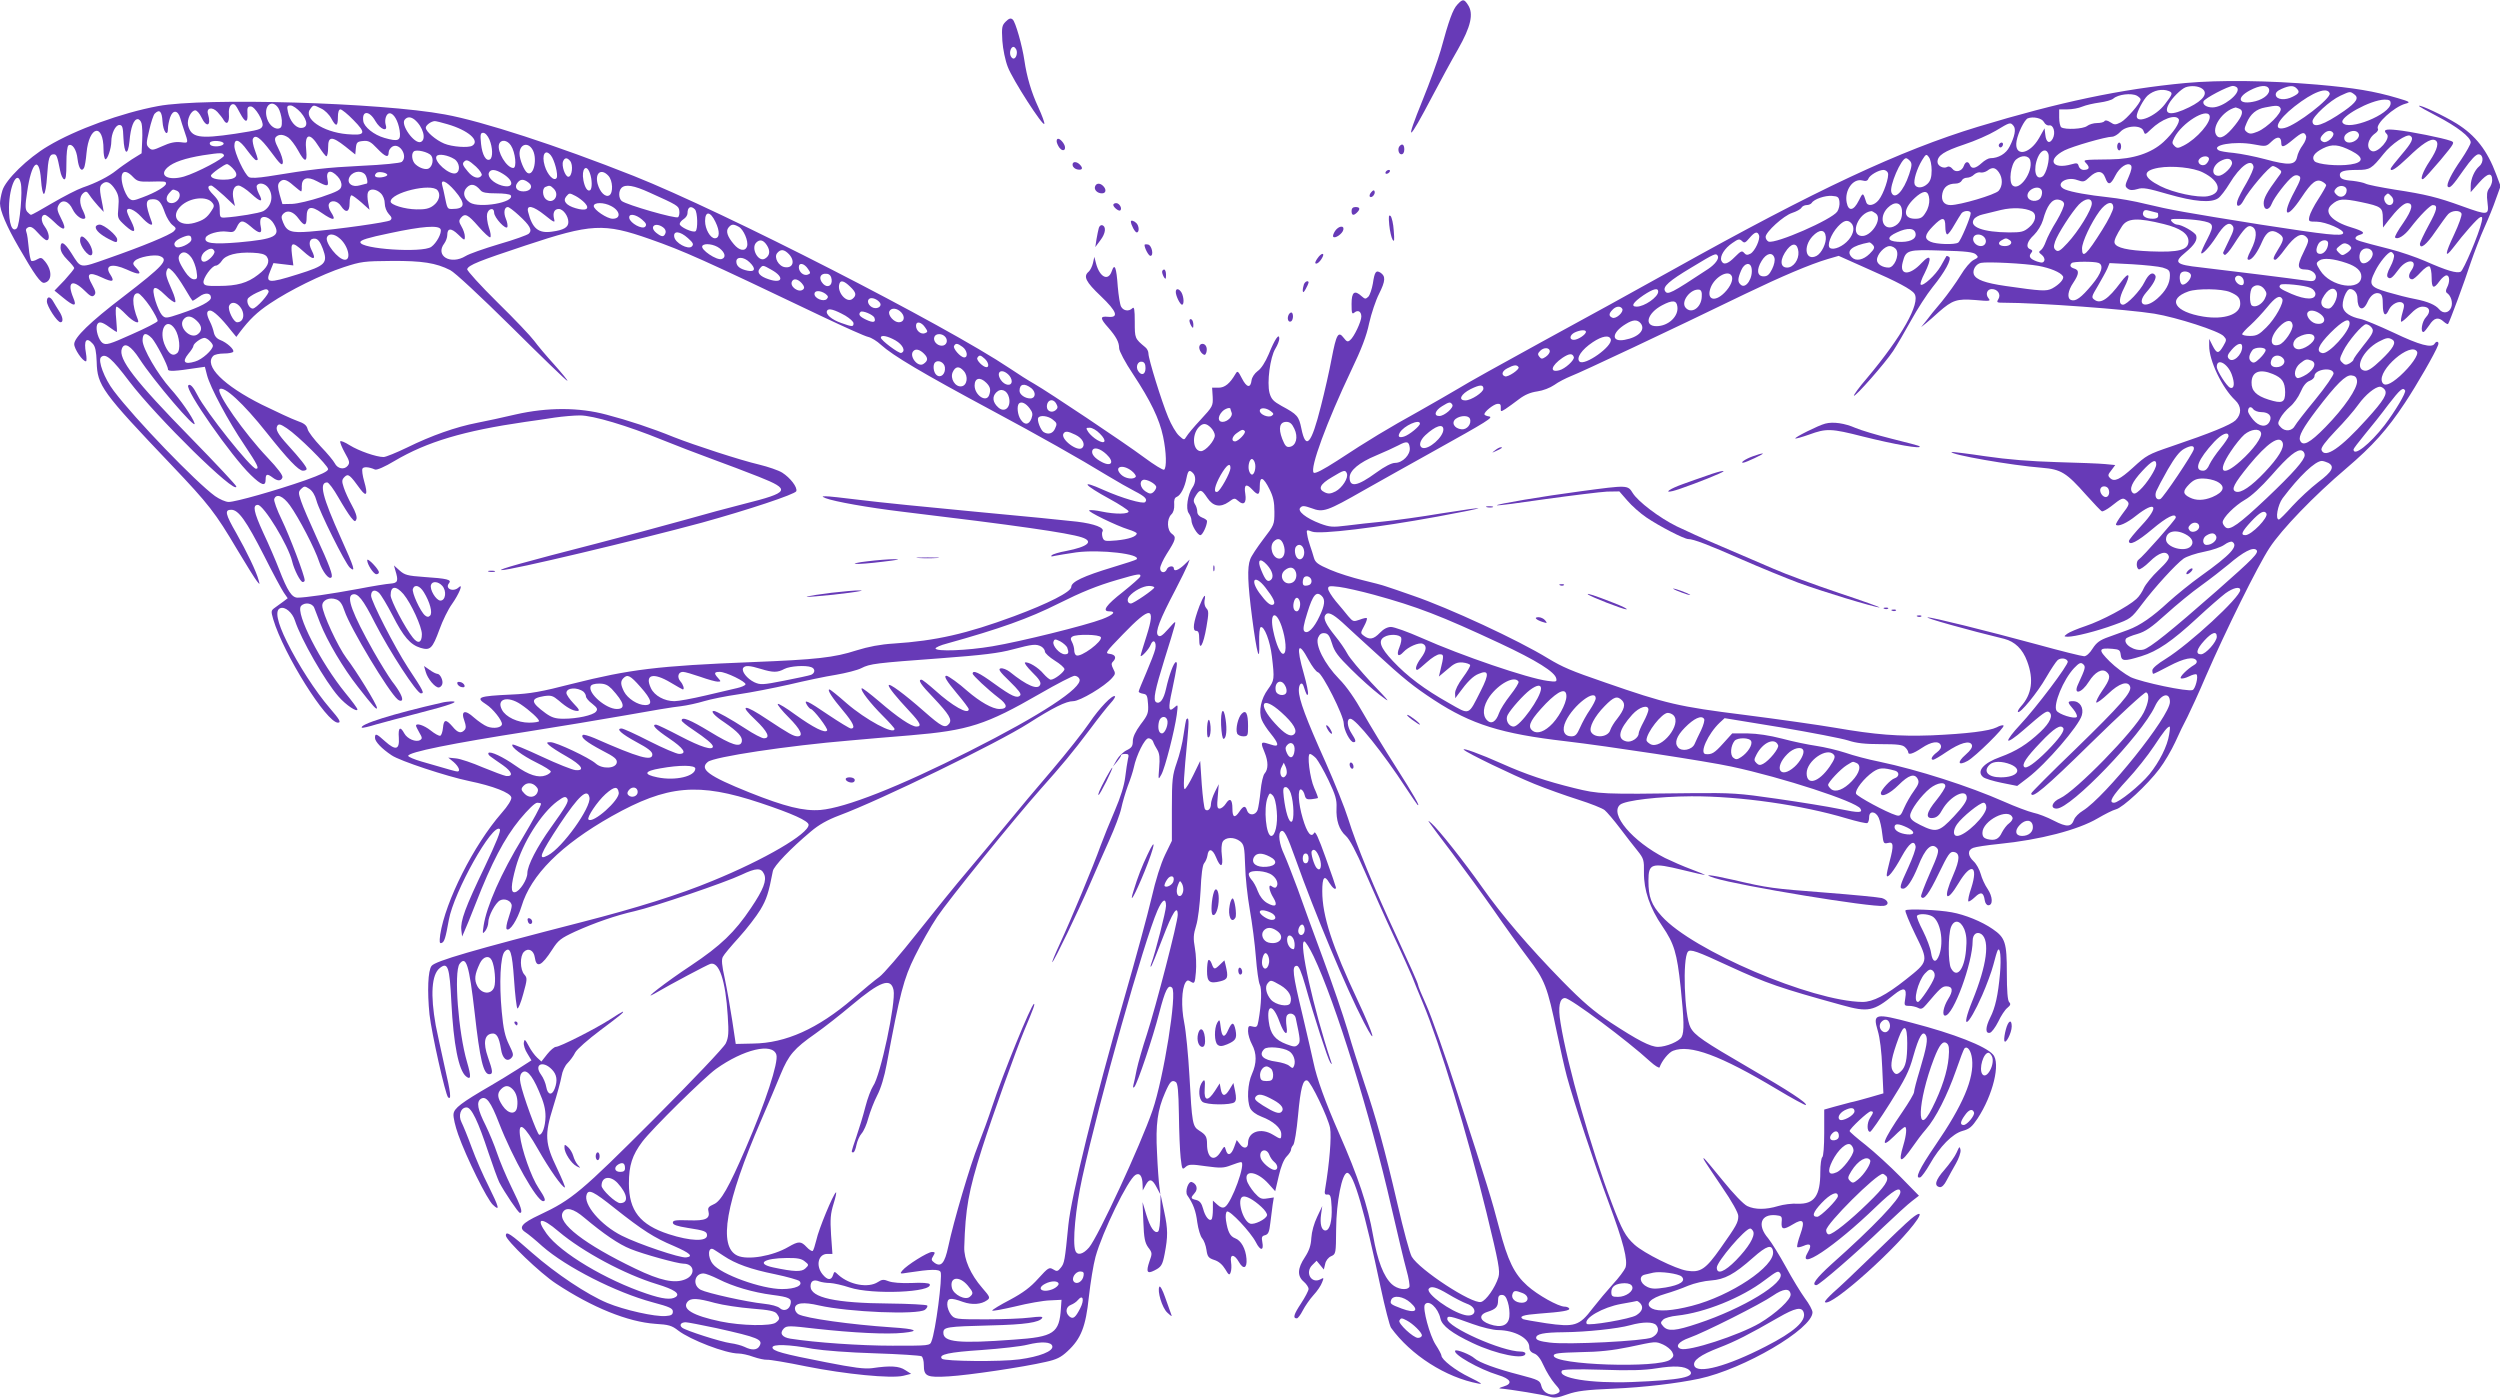 <?xml version="1.0" standalone="no"?>
<!DOCTYPE svg PUBLIC "-//W3C//DTD SVG 20010904//EN"
 "http://www.w3.org/TR/2001/REC-SVG-20010904/DTD/svg10.dtd">
<svg version="1.0" xmlns="http://www.w3.org/2000/svg"
 width="1280pt" height="716pt" viewBox="0 0 1280 716"
 preserveAspectRatio="xMidYMid meet">
<g transform="translate(0,716) scale(0.1,-0.1)"
fill="#673ab7" stroke="none">
<path d="M7462 7137 c-23 -24 -43 -78 -86 -236 -15 -51 -56 -165 -92 -253 -93
-229 -77 -222 51 22 39 74 97 181 130 238 66 116 81 182 51 227 -20 31 -27 31
-54 2z"/>
<path d="M5149 7049 c-19 -19 -21 -29 -17 -98 3 -43 15 -101 28 -134 24 -64
181 -308 187 -291 2 5 -12 44 -31 85 -35 75 -59 156 -71 239 -11 76 -46 199
-60 210 -10 9 -19 6 -36 -11z m55 -144 c7 -18 -2 -45 -15 -45 -5 0 -12 7 -15
15 -7 18 2 45 15 45 5 0 11 -7 15 -15z"/>
<path d="M11190 6735 c-330 -31 -644 -97 -1063 -224 -398 -121 -828 -322
-1562 -732 -165 -92 -464 -257 -665 -366 -201 -110 -395 -218 -431 -241 -37
-22 -129 -75 -205 -118 -155 -86 -257 -147 -418 -253 -70 -45 -113 -68 -120
-61 -21 21 67 260 193 525 51 106 78 176 91 240 11 49 34 118 51 151 33 66 34
90 7 108 -23 14 -30 5 -39 -56 -5 -28 -15 -58 -23 -67 -14 -13 -17 -13 -34 2
-37 34 -52 22 -52 -39 0 -48 2 -55 15 -44 18 15 35 5 35 -21 0 -25 -37 -104
-57 -120 -12 -11 -18 -9 -33 11 -28 37 -38 19 -62 -106 -11 -60 -36 -170 -55
-244 -49 -195 -77 -227 -100 -114 -13 63 -20 72 -102 116 -41 23 -52 34 -61
66 -14 53 3 184 30 227 11 18 20 41 20 51 0 31 -23 -2 -54 -79 -18 -42 -39
-75 -57 -87 -16 -12 -29 -32 -31 -47 -5 -42 -25 -38 -49 9 -20 39 -23 41 -33
24 -29 -50 -55 -71 -87 -71 l-33 0 3 -47 c2 -46 0 -50 -61 -116 -35 -37 -68
-77 -74 -88 -11 -18 -12 -18 -37 5 -15 13 -40 56 -56 95 -34 82 -101 298 -101
326 0 11 -7 25 -16 32 -54 45 -54 45 -54 130 0 64 -3 79 -12 70 -18 -18 -46
-14 -58 8 -6 11 -13 57 -17 102 -7 101 -16 123 -31 79 -18 -52 -61 -31 -80 39
l-9 35 -7 -32 c-4 -17 -14 -37 -22 -44 -29 -24 -15 -52 62 -125 84 -80 94
-112 36 -106 -41 4 -40 -8 2 -55 41 -47 56 -75 56 -106 0 -14 31 -73 72 -134
89 -135 134 -228 153 -318 17 -80 19 -161 5 -170 -5 -3 -51 25 -102 63 -105
78 -487 333 -563 377 -27 15 -84 51 -125 79 -331 222 -1467 803 -1925 985
-393 156 -775 280 -967 315 -329 61 -1232 87 -1468 43 -188 -35 -424 -121
-564 -205 -105 -62 -218 -173 -234 -228 -7 -23 -12 -52 -12 -65 0 -38 34 -118
96 -225 81 -141 113 -186 131 -182 40 8 41 63 4 109 -17 21 -22 22 -41 11 -11
-7 -25 -10 -29 -8 -5 3 -11 34 -14 68 -3 35 -8 71 -12 80 -5 12 -1 20 11 25
13 5 26 -4 49 -30 18 -20 37 -37 44 -37 18 0 13 39 -10 70 -21 28 -20 60 1 60
6 0 26 -16 46 -35 52 -52 69 -46 38 14 -21 41 -24 53 -14 71 17 32 52 22 72
-22 16 -33 51 -58 64 -45 3 3 -2 19 -10 36 -21 39 -20 75 0 92 15 12 19 10 33
-11 9 -14 29 -38 44 -55 l28 -30 -5 30 c-18 87 -18 101 -2 114 21 18 42 8 67
-31 16 -27 19 -43 15 -90 -5 -56 -5 -56 36 -94 48 -43 58 -34 29 25 -12 22
-21 45 -21 51 0 23 39 7 73 -30 34 -38 64 -54 54 -27 -35 95 -34 117 6 117 30
0 42 -14 62 -71 9 -24 26 -52 38 -61 20 -15 20 -19 7 -32 -19 -19 -162 -78
-337 -139 -148 -52 -137 -53 -187 26 -36 57 -56 67 -56 29 0 -19 12 -39 35
-62 19 -19 35 -38 35 -43 0 -4 -23 -32 -50 -62 l-51 -53 44 -36 c57 -47 72
-47 52 0 -33 80 -6 98 57 37 30 -30 40 -35 50 -25 10 10 8 21 -10 54 -33 57
-18 69 48 38 57 -27 69 -23 45 14 -32 48 8 60 84 26 62 -29 81 -27 51 5 -21
22 -22 27 -9 40 19 19 99 34 127 24 49 -18 20 -49 -188 -209 -169 -129 -250
-208 -250 -242 0 -25 43 -88 60 -88 4 0 4 19 0 42 -12 66 2 85 35 48 13 -14
18 -39 20 -93 3 -121 26 -153 384 -529 190 -200 223 -242 336 -433 46 -77 91
-149 100 -160 16 -20 16 -19 9 5 -11 43 -62 148 -114 240 -57 99 -61 120 -26
120 37 0 76 -55 168 -235 44 -88 90 -173 101 -189 l20 -29 -21 -16 c-12 -9
-31 -23 -44 -32 -21 -15 -21 -18 -9 -60 53 -178 273 -529 331 -529 18 0 10 15
-42 75 -73 85 -162 223 -219 339 -51 103 -62 162 -34 172 24 10 62 -22 75 -63
31 -96 155 -312 223 -389 38 -44 97 -83 97 -66 0 5 -27 42 -61 83 -128 157
-257 410 -228 446 18 21 58 16 68 -9 5 -13 19 -48 30 -78 36 -92 119 -232 193
-326 81 -104 98 -122 98 -108 0 17 -108 192 -156 254 -43 57 -124 231 -124
269 0 29 37 45 72 32 19 -7 30 -23 42 -59 29 -87 226 -415 272 -453 8 -7 17
-9 21 -5 9 9 -10 47 -50 98 -18 25 -61 94 -95 154 -109 194 -140 278 -108 290
27 10 54 -23 116 -146 75 -146 214 -360 235 -360 19 0 15 9 -67 133 -67 103
-188 339 -188 367 0 28 19 34 40 15 11 -10 42 -62 70 -116 56 -110 91 -150
143 -166 50 -15 61 -4 97 94 16 45 45 104 64 130 36 51 60 109 35 86 -28 -27
-73 -7 -50 21 15 18 -9 24 -129 32 -84 6 -98 10 -124 33 l-29 26 7 -25 c17
-55 13 -65 -24 -68 -19 -1 -93 -13 -165 -27 -140 -26 -272 -45 -311 -45 -30 0
-52 34 -95 145 -17 44 -53 128 -81 187 -49 107 -56 143 -28 143 30 0 157 -208
176 -290 10 -42 42 -105 54 -105 6 0 10 4 10 9 0 24 -77 226 -117 309 -25 51
-42 99 -39 107 11 30 45 16 80 -32 45 -62 129 -223 150 -289 17 -51 50 -94 63
-80 9 9 -9 59 -79 211 -33 72 -67 151 -76 178 -15 44 -15 49 0 64 16 15 19 15
42 0 16 -11 29 -33 36 -59 15 -57 147 -322 171 -344 32 -28 23 -1 -45 150 -96
213 -114 286 -71 286 8 0 33 -34 57 -76 24 -42 53 -88 65 -103 19 -23 22 -24
28 -9 4 11 -5 38 -23 70 -16 29 -35 70 -42 92 -11 33 -10 40 5 55 18 17 26 11
81 -65 31 -41 38 -25 19 40 -9 31 -13 61 -9 67 6 10 32 9 64 -5 9 -4 50 14
100 44 166 98 353 154 670 200 41 6 109 15 150 22 41 6 100 11 130 11 66 0
241 -52 420 -125 69 -28 184 -72 255 -98 72 -26 179 -67 240 -91 166 -66 159
-80 -76 -139 -68 -17 -209 -55 -314 -85 -104 -29 -305 -83 -445 -119 -358 -92
-509 -134 -482 -135 43 -2 697 154 1026 243 235 65 476 145 483 161 7 20 -31
69 -72 95 -19 12 -72 30 -117 41 -98 23 -331 99 -438 141 -113 46 -234 86
-345 115 -141 38 -302 38 -465 1 -63 -15 -152 -34 -198 -43 -108 -21 -233 -65
-357 -126 -56 -27 -110 -49 -121 -49 -37 0 -126 31 -173 60 -25 16 -47 25 -49
20 -2 -5 9 -32 24 -59 24 -42 26 -51 14 -66 -18 -22 -52 -15 -66 13 -6 12 -38
51 -72 86 -33 35 -64 75 -67 89 -5 20 -18 30 -53 42 -26 9 -107 47 -181 83
-196 98 -299 200 -249 250 7 7 31 12 54 12 24 0 45 4 48 9 7 11 -32 47 -66 60
-18 7 -29 20 -33 38 -3 15 -12 41 -20 56 -19 37 -19 57 1 57 16 0 57 -38 106
-101 l28 -34 17 23 c50 66 89 104 155 148 101 68 265 149 378 186 89 29 104
31 245 32 157 1 227 -10 300 -47 23 -11 154 -133 316 -293 152 -151 279 -274
284 -274 4 0 -26 37 -67 83 -41 45 -87 100 -103 122 -16 22 -100 111 -188 197
-87 86 -157 163 -155 170 7 21 60 42 298 121 337 112 401 116 637 33 176 -62
264 -101 888 -399 110 -52 214 -99 230 -102 17 -4 46 -22 65 -40 62 -56 208
-143 575 -340 226 -121 446 -245 583 -329 51 -31 115 -67 142 -81 53 -27 67
-42 53 -56 -11 -11 -120 21 -212 62 -124 56 -105 28 31 -46 50 -27 93 -56 96
-62 5 -16 -67 -17 -138 -2 -27 6 -56 9 -63 6 -14 -4 139 -79 201 -98 23 -7 42
-16 42 -20 0 -16 -41 -30 -104 -36 -59 -5 -64 -4 -71 16 -3 11 -4 25 0 30 11
19 -41 39 -130 50 -49 6 -283 29 -520 51 -236 22 -502 49 -589 60 -88 11 -169
20 -180 19 -19 0 -19 -1 2 -10 44 -17 217 -48 392 -69 584 -70 847 -108 918
-131 64 -21 33 -48 -79 -70 -35 -6 -68 -16 -74 -22 -7 -6 -2 -8 15 -3 14 3 64
11 111 18 122 16 335 -9 308 -36 -3 -3 -57 -21 -121 -40 -152 -46 -213 -75
-213 -101 0 -25 -118 -85 -293 -150 -243 -90 -401 -126 -617 -140 -67 -4 -129
-16 -190 -35 -114 -37 -205 -47 -535 -60 -481 -19 -626 -37 -920 -111 -159
-41 -216 -51 -310 -55 -172 -8 -188 -14 -130 -51 33 -21 80 -80 80 -100 0 -18
-41 -26 -75 -13 -16 6 -46 27 -68 46 -47 43 -69 35 -49 -18 8 -23 9 -35 1 -45
-18 -20 -35 -16 -62 17 -34 39 -45 38 -49 -7 -2 -20 -8 -38 -14 -40 -6 -2 -28
10 -49 27 -34 27 -75 40 -75 24 0 -3 8 -19 17 -35 15 -25 16 -31 4 -38 -21
-13 -66 6 -81 34 -21 39 -32 30 -28 -22 4 -62 -16 -67 -70 -19 -45 41 -52 43
-52 18 0 -19 34 -55 85 -89 42 -29 282 -108 397 -132 122 -25 212 -60 216 -84
2 -11 -17 -43 -50 -80 -143 -164 -288 -452 -314 -622 -5 -38 -4 -47 7 -43 14
5 20 23 37 118 26 144 225 499 261 465 7 -7 -18 -69 -78 -195 -100 -208 -124
-275 -119 -322 l4 -33 11 25 c7 14 33 79 59 145 81 208 146 332 224 428 45 54
79 87 91 87 10 0 19 -2 19 -5 0 -11 -41 -85 -95 -176 -109 -179 -184 -349
-199 -449 -6 -42 -6 -44 9 -26 8 11 15 30 15 43 0 33 36 100 60 113 25 13 60
-3 60 -28 0 -9 -8 -38 -17 -64 -9 -26 -13 -51 -9 -55 15 -15 55 47 76 116 48
161 202 315 462 462 285 160 443 174 761 68 162 -54 247 -92 247 -112 0 -46
-225 -178 -492 -287 -171 -71 -389 -139 -665 -210 -568 -146 -752 -200 -773
-225 -19 -23 -23 -130 -11 -249 11 -97 81 -409 95 -424 18 -17 14 22 -18 159
-19 85 -39 179 -45 209 -28 157 -21 260 20 293 42 34 51 8 60 -175 11 -214 37
-348 75 -379 26 -21 27 -1 5 74 -44 150 -68 460 -38 502 34 45 49 -6 77 -248
27 -242 45 -317 75 -317 20 0 19 14 -7 88 -25 72 -18 115 20 120 24 4 37 -17
47 -79 7 -48 30 -68 52 -47 14 15 13 21 -11 70 -20 41 -29 80 -37 168 -14 147
-7 286 15 308 28 29 38 -1 48 -145 5 -76 13 -142 17 -146 4 -4 18 29 30 74 21
75 21 82 6 99 -23 25 -24 96 -2 117 22 22 50 7 55 -28 8 -58 34 -47 90 40 30
47 43 57 116 91 102 46 209 83 306 105 97 22 467 148 546 186 76 36 101 37
116 4 15 -32 -3 -79 -67 -174 -83 -124 -155 -193 -308 -295 -127 -84 -256
-184 -187 -144 89 52 269 147 287 153 45 13 78 -85 89 -266 6 -88 4 -111 -10
-141 -10 -21 -167 -186 -369 -389 -372 -372 -418 -411 -584 -489 -92 -43 -110
-65 -73 -89 14 -9 53 -41 87 -72 121 -106 375 -236 565 -287 87 -23 103 -31
103 -47 0 -16 -8 -21 -36 -23 -54 -5 -214 31 -300 67 -103 43 -263 150 -383
255 -113 100 -136 115 -136 90 0 -24 177 -194 257 -246 186 -123 368 -196 508
-206 69 -4 85 -9 117 -34 62 -48 244 -118 309 -118 15 0 50 -7 76 -17 26 -9
58 -16 71 -15 13 1 103 -14 200 -34 200 -40 435 -63 497 -48 l40 10 -30 19
c-31 21 -76 24 -170 10 -38 -5 -93 2 -235 30 -226 44 -275 58 -275 76 0 18 83
16 207 -7 56 -9 184 -19 318 -23 124 -4 231 -11 238 -15 7 -4 12 -24 12 -45 0
-58 15 -65 128 -58 102 6 379 47 496 74 55 12 78 23 112 55 69 64 93 125 109
278 8 72 23 165 34 205 35 127 166 396 204 419 22 14 36 -5 37 -49 l1 -30 15
28 c19 35 34 31 57 -14 l18 -34 -5 40 c-3 22 -9 99 -12 172 -8 146 3 222 41
308 25 58 35 68 55 55 10 -6 14 -45 16 -167 1 -87 5 -186 9 -221 7 -60 8 -63
25 -47 16 14 28 15 104 4 74 -10 91 -10 129 5 23 9 46 16 51 16 28 0 -48 -210
-83 -230 -11 -6 -23 -2 -38 12 l-23 21 0 -45 c0 -24 -3 -48 -7 -51 -11 -12
-33 14 -43 54 -8 29 -17 40 -35 45 -30 7 -30 11 -8 36 18 20 10 47 -15 56 -18
6 -36 -49 -23 -68 30 -43 44 -80 51 -138 5 -35 16 -72 25 -82 9 -10 19 -37 22
-59 5 -35 10 -42 40 -52 23 -7 42 -24 56 -47 18 -31 22 -33 28 -16 4 10 5 34
2 52 -7 42 16 43 40 1 23 -41 43 -33 39 16 -4 52 -28 94 -58 105 -26 10 -38
33 -47 92 -3 23 -1 40 5 45 15 8 121 -105 148 -157 23 -46 42 -45 33 1 -5 25
-2 31 15 35 16 5 21 17 26 62 4 32 9 74 12 94 l6 37 -34 -5 c-30 -5 -38 -1
-66 30 -17 20 -35 48 -38 62 -15 57 53 47 110 -16 l35 -39 18 77 c11 49 26 85
40 100 13 13 23 29 23 35 0 7 5 18 11 24 7 7 18 75 25 152 13 141 25 185 47
179 19 -6 106 -188 117 -243 8 -45 -3 -179 -25 -311 -5 -26 -2 -32 12 -30 15
1 18 -9 21 -65 3 -72 -10 -119 -32 -119 -20 0 -29 33 -22 83 l6 42 -26 -55
c-16 -33 -28 -76 -30 -108 -2 -39 -11 -65 -33 -99 -38 -57 -40 -96 -6 -125 14
-12 25 -29 25 -37 0 -9 -18 -43 -39 -75 -37 -56 -43 -76 -21 -76 5 0 19 18 30
40 12 23 36 58 55 79 19 20 39 50 44 65 10 24 9 26 -8 16 -47 -25 -81 35 -42
73 l22 22 19 -23 18 -22 7 29 c3 16 16 33 30 39 25 11 25 14 26 139 1 139 30
288 57 288 32 0 89 -198 171 -587 22 -103 46 -196 53 -206 101 -140 281 -255
448 -286 25 -5 12 4 -45 32 -73 35 -145 91 -145 112 0 5 -13 30 -30 56 -30 47
-67 184 -55 204 18 29 68 -15 80 -71 8 -37 60 -76 164 -125 124 -59 271 -88
271 -54 0 6 -11 10 -24 10 -96 0 -376 125 -376 167 0 19 15 16 130 -26 47 -17
105 -31 130 -31 86 -1 160 -42 160 -87 0 -16 8 -27 25 -33 17 -6 33 -27 49
-63 13 -29 38 -70 56 -91 27 -30 31 -39 19 -47 -33 -21 -77 -4 -87 34 -7 29
-13 32 -112 58 -117 30 -207 63 -230 84 -22 20 -91 47 -99 40 -16 -17 123 -96
219 -125 66 -20 78 -44 28 -59 -18 -5 -26 -10 -18 -10 52 -4 229 -33 254 -42
25 -8 42 -6 91 12 49 17 93 23 235 29 160 7 326 27 440 51 228 49 580 255 580
340 0 11 -17 43 -39 72 -21 29 -65 101 -97 160 -33 60 -74 126 -91 147 -58 67
-38 126 40 118 29 -3 32 -6 29 -35 -3 -39 9 -41 57 -12 54 33 64 20 39 -50
-12 -33 -19 -63 -16 -66 3 -3 17 0 32 6 35 16 44 5 23 -31 -63 -106 135 25
349 232 86 83 124 106 124 74 0 -33 -138 -178 -353 -369 -78 -71 -105 -107
-77 -107 14 0 207 167 340 295 63 60 131 122 150 136 l35 27 -95 97 c-52 53
-132 126 -177 162 -46 36 -83 68 -83 72 0 12 95 101 108 101 16 0 15 -6 -4
-35 -16 -25 -16 -70 1 -70 5 0 51 66 102 147 77 122 98 163 119 240 29 102 48
134 64 108 12 -19 5 -59 -31 -180 -16 -52 -29 -102 -29 -111 0 -9 -27 -54 -59
-101 -102 -148 -121 -202 -43 -125 26 26 51 47 55 47 11 0 8 -41 -8 -94 -28
-93 -13 -95 48 -7 17 25 47 65 68 89 50 57 109 174 154 302 20 58 39 108 43
112 15 15 34 -11 39 -54 11 -100 -46 -235 -188 -442 -82 -120 -108 -174 -77
-164 7 3 29 33 49 68 50 89 116 156 168 170 34 9 48 21 76 63 79 120 119 284
79 328 -38 43 -199 106 -414 162 -191 51 -202 48 -176 -40 11 -36 20 -108 23
-190 l6 -131 -69 -20 c-38 -11 -82 -23 -99 -26 -16 -4 -54 -14 -82 -22 l-53
-15 0 -119 c0 -68 -4 -121 -10 -125 -5 -3 -10 -38 -10 -76 0 -122 -31 -165
-116 -162 -28 2 -74 -4 -100 -12 -63 -19 -118 -19 -158 0 -19 9 -71 63 -125
130 -51 63 -95 115 -97 115 -7 0 -4 -4 93 -148 51 -74 83 -132 83 -148 0 -33
-9 -49 -91 -165 -76 -108 -103 -126 -172 -115 -58 9 -219 89 -268 133 -47 43
-64 74 -117 214 -105 276 -228 708 -262 922 -14 82 -5 127 23 127 27 0 321
-219 436 -325 24 -22 46 -35 48 -30 11 33 47 77 69 85 87 34 241 -23 532 -197
78 -47 145 -83 148 -81 9 10 -89 74 -288 189 -237 138 -282 168 -303 209 -31
60 -41 351 -13 387 12 15 44 4 214 -75 189 -87 258 -111 574 -198 135 -38 163
-32 267 53 51 41 67 36 58 -18 -6 -37 -6 -39 20 -39 14 0 35 -5 45 -10 16 -9
24 -5 42 16 71 84 82 94 103 94 33 0 37 -22 9 -66 -24 -39 -32 -84 -15 -84 42
0 141 270 141 383 0 34 22 50 45 34 44 -33 28 -158 -46 -340 -65 -161 -23
-138 50 28 22 50 48 120 57 155 9 36 19 69 22 74 13 22 19 -36 12 -119 -10
-110 -24 -174 -50 -225 -25 -50 -26 -83 -2 -78 9 2 28 27 43 57 14 30 35 62
47 71 16 13 18 20 9 29 -8 8 -12 58 -12 149 0 156 -8 181 -72 225 -56 39 -143
74 -210 86 -68 13 -228 19 -237 10 -4 -3 19 -59 50 -123 69 -140 69 -138 -48
-231 -102 -81 -169 -115 -222 -115 -259 3 -871 264 -1028 439 -53 58 -68 99
-68 181 0 90 15 95 178 55 57 -14 106 -25 110 -25 4 1 -27 14 -68 29 -41 15
-102 42 -135 58 -167 85 -286 226 -230 273 27 22 196 42 365 43 249 1 567 -45
794 -113 54 -16 102 -27 107 -24 5 3 9 16 9 30 0 34 33 32 49 -3 7 -16 15 -52
18 -81 6 -50 7 -53 29 -48 29 8 31 -12 9 -94 -8 -30 -15 -62 -15 -70 0 -25 36
19 77 95 38 69 64 88 71 51 2 -10 -15 -58 -37 -106 -45 -97 -48 -110 -27 -110
19 0 47 42 76 113 37 95 71 126 99 93 10 -12 2 -37 -38 -127 -27 -62 -48 -116
-45 -120 13 -22 40 14 90 118 48 99 58 114 77 111 33 -5 32 -38 -2 -117 -55
-124 -37 -150 28 -41 63 105 101 90 64 -26 -12 -34 -18 -65 -15 -69 3 -3 18 7
34 22 30 29 44 25 50 -17 2 -14 10 -25 18 -25 25 0 23 44 -3 83 -14 20 -30 55
-36 78 -6 22 -22 51 -36 64 -31 29 -32 58 -2 69 12 5 72 14 132 20 210 21 405
72 505 131 36 21 77 42 93 46 35 8 162 126 223 207 26 34 62 96 81 137 18 41
47 100 63 130 15 30 59 125 95 210 100 230 265 564 325 655 62 95 229 268 393
407 136 116 210 199 300 335 61 92 156 257 170 296 7 18 -8 24 -18 7 -14 -23
-76 -7 -208 56 -77 36 -154 68 -171 71 -50 10 -83 31 -90 58 -8 30 17 95 36
95 21 0 38 -21 38 -46 0 -59 28 -72 51 -22 16 37 40 54 63 45 12 -5 16 -19 16
-57 0 -54 14 -65 31 -26 13 28 50 48 69 36 11 -7 11 -16 1 -50 -7 -23 -10 -44
-7 -47 2 -3 22 13 44 36 27 28 47 41 66 41 36 0 44 -25 17 -54 -20 -21 -30
-76 -13 -76 4 0 17 16 30 35 24 38 46 44 74 18 10 -9 20 -14 22 -12 7 8 85
218 116 314 19 55 50 136 70 180 20 44 47 110 59 146 l24 66 -22 59 c-46 124
-106 201 -204 262 -63 39 -186 97 -192 90 -2 -2 39 -25 91 -52 104 -54 174
-108 174 -135 0 -9 -22 -48 -48 -87 -50 -71 -79 -130 -69 -140 10 -10 25 5 81
86 38 54 63 80 76 80 25 0 28 -41 4 -61 -24 -20 -44 -65 -44 -101 l0 -32 43
49 c44 50 67 54 67 12 0 -12 -7 -31 -16 -42 -11 -15 -13 -33 -8 -72 8 -66 4
-67 -129 -19 -127 46 -187 61 -345 85 -73 12 -141 25 -151 31 -10 5 -39 11
-64 14 -52 4 -67 11 -67 31 0 18 23 25 90 25 64 0 73 6 134 82 39 50 118 104
136 93 20 -12 10 -34 -45 -98 -30 -35 -55 -67 -55 -71 0 -18 29 1 89 58 71 69
115 98 137 89 24 -9 15 -46 -26 -108 -37 -55 -53 -104 -31 -90 6 3 44 46 86
95 73 88 75 91 52 99 -37 14 -206 48 -274 55 -61 7 -74 1 -52 -21 21 -21 -46
-98 -76 -87 -33 13 -23 64 17 92 10 7 16 17 13 22 -15 24 82 113 141 129 27 7
24 10 -41 29 -118 35 -219 52 -414 69 -248 21 -494 24 -671 8z m85 -29 c32
-23 7 -59 -66 -95 -93 -46 -135 -40 -105 16 16 31 63 77 86 86 28 10 66 7 85
-7z m180 4 c18 -29 -74 -100 -127 -100 -30 0 -52 14 -46 31 5 15 125 78 150
79 9 0 20 -5 23 -10z m162 -5 c8 -23 -23 -51 -68 -63 -85 -22 -105 15 -30 55
51 27 89 30 98 8z m141 3 c18 -18 15 -26 -19 -43 -38 -20 -83 -16 -87 8 -2 12
7 22 30 32 41 18 61 18 76 3z m-654 -14 c22 -9 21 -15 -20 -68 -46 -61 -144
-102 -144 -61 0 22 35 87 56 106 31 27 74 36 108 23z m824 -12 c8 -25 -169
-162 -230 -177 -64 -16 -39 40 50 110 94 74 168 102 180 67z m126 -5 c25 -18
12 -40 -52 -85 -105 -73 -162 -92 -162 -53 0 24 90 107 143 131 50 23 49 23
71 7z m-1113 -7 c10 -6 19 -14 19 -19 0 -18 -73 -102 -101 -117 -28 -14 -33
-14 -54 0 -15 10 -26 12 -30 6 -3 -6 -21 -10 -38 -10 -18 0 -41 -7 -51 -15
-21 -16 -112 -20 -132 -7 -6 4 -11 26 -11 50 l0 42 42 0 c23 0 58 6 76 14 19
8 59 17 89 21 30 4 62 13 70 20 25 22 92 30 121 15z m1299 -39 c0 -56 -218
-144 -246 -99 -18 28 142 116 214 118 25 0 32 -4 32 -19z m-11010 -52 c26 -49
40 -50 37 -1 -2 31 1 37 17 37 22 0 68 -78 60 -100 -7 -18 -19 -21 -141 -40
-183 -27 -224 -20 -240 43 -7 30 15 77 37 77 8 0 22 -16 31 -35 27 -57 52 -45
34 16 -10 32 21 39 48 11 12 -13 27 -32 33 -43 16 -27 29 -10 26 33 -3 35 12
58 30 47 5 -3 17 -23 28 -45z m195 28 c8 -13 16 -41 18 -63 1 -30 -2 -39 -16
-42 -26 -5 -56 25 -63 64 -11 58 31 86 61 41z m115 -23 c37 -43 38 -79 1 -79
-28 0 -58 37 -67 83 -6 28 -4 32 14 32 11 0 34 -16 52 -36z m105 20 c18 -8 41
-31 51 -50 24 -45 34 -43 34 6 0 26 5 40 13 40 7 0 37 -24 66 -54 68 -69 63
-81 -32 -73 -126 11 -228 82 -187 131 15 20 15 20 55 0z m10032 0 c8 -21 -69
-98 -118 -118 -30 -12 -40 -13 -54 -3 -15 12 -16 16 -2 48 19 45 49 71 95 79
59 12 72 11 79 -6z m-213 0 c25 -10 19 -35 -20 -84 -45 -57 -77 -76 -94 -55
-32 38 29 129 97 145 1 0 8 -3 17 -6z m-10632 -66 c3 -52 28 -84 28 -35 0 13
5 38 11 56 14 40 40 38 52 -4 5 -17 13 -43 19 -60 24 -71 25 -68 -18 -63 -28
3 -55 -3 -92 -20 -49 -22 -55 -23 -70 -8 -14 14 -14 22 2 89 9 41 22 79 28 85
25 25 37 12 40 -40z m1090 2 c25 -43 65 -58 53 -20 -8 27 3 60 20 60 21 0 43
-38 51 -87 8 -54 -5 -60 -78 -39 -53 15 -104 56 -108 86 -8 55 31 55 62 0z
m9391 28 c11 -31 -65 -119 -132 -153 -29 -15 -35 -15 -48 -2 -13 13 -13 18 0
43 39 75 165 153 180 112z m-9191 -20 c44 -36 63 -103 32 -115 -32 -12 -104
88 -82 114 13 16 30 16 50 1z m8343 -13 c6 -12 18 -19 27 -17 22 4 34 -38 18
-68 -16 -29 -34 -20 -38 20 l-4 33 -28 -50 c-50 -87 -130 -97 -115 -14 8 43
40 107 57 115 28 11 73 1 83 -19z m690 15 c9 -15 -29 -72 -78 -117 -62 -57
-156 -88 -272 -89 -148 -2 -141 -1 -122 -22 19 -21 13 -32 -16 -32 -10 0 -21
9 -24 19 -4 16 -9 18 -36 10 -101 -29 -129 24 -37 71 42 21 211 70 244 70 10
0 29 11 42 25 31 34 109 36 119 4 7 -20 8 -20 38 9 55 53 126 79 142 52z
m-10430 -23 c3 -12 5 -52 3 -87 l-3 -65 -50 -31 c-27 -18 -63 -43 -80 -57 -37
-30 -103 -64 -171 -87 -29 -10 -98 -46 -155 -79 -57 -34 -106 -61 -110 -61 -3
0 -12 7 -20 16 -10 13 -11 31 0 101 22 155 62 190 71 62 3 -42 9 -73 15 -72 6
2 13 42 16 91 6 93 12 112 34 112 15 0 18 -9 33 -84 4 -22 13 -41 20 -44 9 -3
12 19 12 82 0 51 4 88 11 92 19 11 41 -22 46 -70 6 -48 20 -68 33 -46 4 6 10
41 13 77 13 140 87 155 87 18 0 -24 4 -46 9 -50 10 -6 31 55 31 91 0 40 21 84
41 84 15 0 19 -9 21 -67 4 -85 23 -95 31 -16 6 72 22 113 42 113 8 0 17 -10
20 -23z m1566 -3 c107 -31 168 -85 127 -110 -20 -12 -104 -6 -144 11 -43 18
-94 62 -94 81 0 13 27 33 46 34 6 0 35 -7 65 -16z m8018 -8 c14 -16 7 -54 -20
-107 -18 -36 -57 -59 -99 -59 -9 0 -29 -11 -44 -25 -31 -28 -51 -32 -60 -10
-8 21 -23 19 -31 -4 -9 -28 -43 -37 -59 -15 -7 9 -18 14 -25 10 -19 -12 -51 4
-51 25 0 33 34 55 136 89 55 18 128 50 163 71 73 44 74 44 90 25z m1637 -37
c9 -16 -31 -53 -50 -46 -20 8 -20 21 0 41 18 19 40 21 50 5z m131 -5 c7 -19
-21 -44 -49 -44 -27 0 -35 30 -13 46 25 19 54 18 62 -2z m-9571 -29 c17 -41
18 -91 3 -101 -20 -12 -40 22 -46 79 -5 49 -3 57 11 57 10 0 23 -14 32 -35z
m9301 19 c3 -9 -4 -29 -17 -47 -13 -17 -26 -44 -29 -61 -9 -42 -43 -44 -164
-11 -52 14 -124 28 -160 32 -36 3 -71 9 -77 13 -44 27 80 49 178 31 64 -12 65
-12 93 15 29 28 49 25 49 -7 0 -27 12 -24 60 16 47 39 58 42 67 19z m-10330
-9 c12 -9 34 -38 49 -65 34 -63 48 -64 42 -2 -10 88 17 98 64 22 17 -27 35
-50 39 -50 5 0 9 20 9 45 0 58 19 59 88 5 l51 -41 3 33 c3 29 7 33 36 36 28 3
40 -3 72 -37 43 -45 60 -51 60 -21 0 10 9 24 20 30 38 20 80 -51 47 -79 -8 -6
-96 -15 -208 -20 -179 -9 -249 -17 -476 -54 -52 -8 -88 -10 -98 -4 -22 12 -75
125 -75 160 0 42 26 33 66 -23 20 -27 40 -50 45 -50 12 0 12 0 -6 51 -9 24
-13 49 -11 56 11 28 38 10 93 -64 47 -64 58 -74 61 -56 2 12 -8 44 -22 71 -19
37 -22 52 -13 61 15 15 38 14 64 -4z m-332 -30 c0 -12 -40 -19 -61 -11 -9 3
-12 11 -9 16 8 14 70 9 70 -5z m1471 -10 c23 -35 31 -115 12 -115 -34 0 -84
84 -73 121 9 27 42 23 61 -6z m108 -17 c30 -43 10 -144 -24 -123 -16 10 -40
68 -40 98 0 46 39 62 64 25z m9316 -11 c64 -33 62 -59 -5 -69 -63 -10 -171 0
-185 17 -16 20 -2 42 43 65 48 24 80 21 147 -13z m-9832 -24 c13 -18 7 -53
-12 -65 -14 -9 -46 0 -68 20 -18 15 -24 53 -10 66 12 13 76 -2 90 -21z m8279
11 c10 -26 -10 -106 -30 -118 -35 -22 -49 37 -23 99 16 37 42 46 53 19z
m-9340 -10 c4 -13 -138 -88 -205 -108 -81 -23 -131 5 -84 47 30 27 90 47 181
62 93 14 103 14 108 -1z m1673 1 c19 -23 39 -100 30 -116 -13 -20 -47 15 -61
62 -17 56 2 89 31 54z m-493 -20 c27 -18 31 -63 7 -72 -32 -12 -115 61 -99 87
9 15 59 6 92 -15z m7563 -57 c0 -35 -6 -54 -20 -68 -24 -24 -58 -26 -67 -4 -7
20 11 79 38 124 20 32 22 33 35 15 8 -10 14 -40 14 -67z m505 50 c15 -59 -55
-157 -90 -128 -22 18 -10 109 17 133 29 25 66 22 73 -5z m915 8 c0 -7 -7 -19
-15 -26 -21 -17 -51 6 -34 26 15 18 49 18 49 0z m-8391 -10 c17 -20 10 -81 -9
-81 -16 0 -36 56 -27 79 8 20 21 20 36 2z m6861 -1 c10 -12 9 -25 -5 -67 -29
-88 -75 -135 -91 -93 -12 31 50 175 75 175 5 0 14 -7 21 -15z m1648 -7 c4 -21
-44 -68 -69 -68 -40 0 -34 51 9 75 33 18 56 15 60 -7z m-8991 -21 c21 -20 33
-39 29 -45 -13 -21 -44 -13 -70 19 -27 32 -31 41 -19 52 12 12 23 7 60 -26z
m9101 0 c2 -9 -15 -47 -36 -84 -22 -37 -43 -78 -46 -90 -11 -35 12 -36 30 -1
26 52 134 178 151 178 5 0 18 -6 29 -14 19 -14 19 -15 -4 -45 -56 -76 -72
-106 -72 -132 0 -37 27 -39 41 -3 11 31 81 122 108 140 11 8 22 9 32 3 12 -7
8 -21 -23 -79 -68 -126 -43 -149 35 -32 53 80 77 98 107 82 11 -6 20 -14 20
-19 0 -4 -18 -36 -40 -70 -23 -35 -43 -75 -46 -90 -5 -25 -4 -26 38 -26 47 -1
141 -42 135 -59 -6 -17 -79 -9 -422 44 -388 62 -461 75 -590 106 -55 14 -141
29 -191 34 -101 11 -187 26 -221 40 -57 24 4 70 63 48 31 -11 36 -10 62 15 38
36 67 35 81 -3 14 -40 27 -38 51 10 22 44 63 71 80 54 7 -7 3 -27 -11 -59 -20
-45 -20 -49 -5 -61 12 -9 26 -9 50 -2 27 9 53 4 156 -26 135 -39 221 -46 257
-21 12 8 38 42 58 75 55 91 114 133 123 87z m-10348 -7 c38 -38 21 -60 -45
-60 -39 0 -65 8 -65 21 0 9 70 59 82 59 5 0 17 -9 28 -20z m10089 -23 c91 -45
102 -108 23 -122 -51 -8 -174 18 -241 52 -91 46 -94 79 -9 94 70 12 178 1 227
-24z m-8259 -3 c12 -32 13 -81 1 -88 -13 -8 -27 14 -34 51 -11 58 15 87 33 37z
m7214 4 c21 -30 20 -71 -1 -95 -18 -20 -197 -73 -246 -73 -34 0 -50 23 -42 60
7 33 30 50 68 50 14 0 27 7 31 15 3 8 15 15 26 15 12 0 29 7 37 16 9 8 24 14
33 11 9 -2 25 2 35 9 26 20 41 17 59 -8z m-7659 -8 c60 -37 56 -77 -6 -60 -42
12 -74 43 -66 65 9 21 33 19 72 -5z m7091 5 c8 -19 -22 -108 -47 -139 -23 -29
-57 -34 -64 -11 -16 51 -17 51 -38 8 -26 -53 -53 -57 -62 -10 -12 62 32 125
80 113 18 -5 27 -2 31 9 7 18 51 44 77 45 10 0 20 -7 23 -15z m-8985 -21 c21
-22 31 -25 84 -24 81 2 85 2 85 -10 0 -14 -54 -46 -119 -70 -49 -19 -55 -19
-71 -5 -10 9 -23 36 -30 60 -21 74 5 98 51 49z m1048 2 c14 -15 21 -33 19 -48
-3 -20 -18 -28 -103 -57 -55 -18 -122 -34 -149 -35 l-50 -1 -14 48 c-10 38
-11 51 -2 63 18 21 36 17 73 -16 19 -16 36 -30 39 -30 2 0 4 12 3 26 0 43 28
53 78 26 54 -29 61 -28 54 7 -10 48 16 56 52 17z m139 12 c10 -10 18 -48 9
-48 -1 0 -17 -4 -35 -9 -37 -11 -65 8 -55 37 12 32 57 44 81 20z m115 -3 c1
-5 -13 -11 -30 -13 -31 -3 -42 6 -26 22 10 10 53 3 56 -9z m1132 -5 c23 -25
25 -87 5 -100 -20 -12 -48 15 -60 58 -15 57 18 82 55 42z m-3009 -36 c11 -42
-5 -217 -20 -233 -24 -23 -41 24 -40 109 2 109 43 194 60 124z m2599 2 c27
-19 13 -46 -25 -46 -34 0 -49 22 -30 45 15 19 31 19 55 1z m-376 -43 c57 -67
53 -93 -15 -93 -24 0 -24 1 -38 70 -2 14 -8 35 -11 48 -12 39 20 26 64 -25z
m-955 15 c29 -41 16 -96 -26 -119 -19 -10 -131 -29 -198 -33 -23 -1 -25 2 -25
41 0 34 -6 48 -33 76 -30 30 -33 47 -10 47 5 0 34 -24 65 -52 l56 -53 -7 32
c-10 43 1 73 25 73 11 0 40 -19 64 -41 51 -47 65 -46 40 0 -9 18 -13 36 -10
41 11 18 43 11 59 -12z m1086 -12 c9 -12 31 -16 81 -16 37 0 70 -4 74 -10 22
-36 -161 -68 -209 -37 -33 22 -39 54 -15 78 21 21 43 16 69 -15z m375 8 c34
-34 -4 -84 -40 -54 -18 15 -20 56 -2 63 20 9 25 8 42 -9z m491 -20 c142 -64
149 -68 152 -93 2 -13 -1 -28 -6 -33 -10 -10 -264 63 -289 83 -16 14 -17 51
-1 67 20 20 63 13 144 -24z m8689 12 c0 -30 -31 -44 -51 -24 -15 14 -15 20 -4
33 18 21 55 15 55 -9z m-9775 0 c18 -22 8 -57 -22 -79 -20 -15 -41 -20 -86
-19 -60 1 -132 23 -132 40 0 46 208 96 240 58z m8214 -2 c3 -8 1 -24 -5 -35
-14 -26 -62 -22 -68 5 -6 36 60 64 73 30z m-9550 0 c33 -13 11 -64 -26 -64
-27 0 -33 27 -13 50 21 23 18 22 39 14z m1046 -14 c12 -12 20 -33 20 -52 0
-18 9 -41 20 -53 17 -18 18 -24 8 -33 -13 -10 -266 -46 -414 -58 -93 -7 -115
0 -134 46 -11 27 -11 34 2 47 21 20 52 9 78 -28 29 -39 40 -37 40 10 0 54 22
60 77 21 61 -42 77 -41 47 5 -9 14 -14 32 -10 40 9 23 44 18 62 -10 25 -38 44
-32 44 15 0 22 4 40 10 40 5 0 28 -17 51 -37 l41 -37 -7 37 c-4 20 -5 44 -1
52 8 21 42 19 66 -5z m7928 -30 c1 -22 -5 -47 -18 -67 -16 -27 -26 -33 -55
-33 -67 0 -61 58 12 118 38 30 57 25 61 -18z m-6930 16 c15 -8 36 -24 47 -36
27 -30 5 -42 -48 -26 -48 14 -67 37 -48 60 16 19 16 19 49 2z m9296 -1 c17
-17 11 -45 -10 -45 -20 0 -36 34 -22 48 15 15 14 15 32 -3z m-2826 -28 c2 -16
-3 -38 -11 -50 -27 -41 -316 -167 -352 -154 -8 4 -15 14 -15 24 0 25 92 109
136 123 22 7 43 19 47 26 4 8 17 14 27 14 10 0 22 5 26 11 11 19 68 39 104 36
30 -2 35 -6 38 -30z m-8331 -5 c11 -13 10 -21 -4 -41 -23 -36 -42 -49 -87 -62
-82 -23 -127 33 -69 87 46 43 132 52 160 16z m9481 -5 c2 -10 -15 -49 -38 -88
-24 -38 -48 -85 -55 -105 -7 -20 -18 -40 -26 -45 -12 -8 -11 -12 5 -24 10 -8
16 -21 13 -29 -5 -12 -12 -13 -37 -5 -36 13 -45 25 -31 43 9 10 8 15 -4 20
-25 9 -17 40 19 73 19 19 38 50 46 76 20 74 46 109 78 105 16 -2 28 -10 30
-21z m142 1 c0 -31 -69 -143 -124 -202 -37 -40 -48 -47 -60 -37 -12 10 -12 19
-4 44 13 39 86 152 122 190 33 33 66 36 66 5z m1380 7 c103 -22 110 -27 110
-83 l1 -47 27 35 c44 57 79 90 97 90 33 0 27 -32 -20 -101 -27 -38 -46 -72
-42 -75 12 -13 48 9 78 49 49 64 102 117 115 117 27 0 23 -23 -21 -103 -25
-46 -45 -89 -45 -95 0 -32 34 -5 79 62 28 40 57 81 66 90 20 20 61 21 68 2 3
-8 -14 -56 -38 -107 -47 -99 -50 -126 -6 -69 56 74 127 154 140 158 11 4 12
-2 7 -24 -14 -63 -92 -246 -107 -255 -20 -10 -71 5 -184 55 -44 19 -125 47
-180 61 -164 42 -175 45 -175 56 0 6 9 13 20 16 34 9 23 19 -42 39 -100 30
-143 79 -100 116 35 31 56 33 152 13z m-8961 -20 c47 -24 52 -65 8 -65 -29 0
-97 46 -97 65 0 20 52 20 89 0z m6609 -22 c4 -41 -12 -71 -45 -84 -54 -20 -75
50 -28 97 35 35 69 29 73 -13z m1082 14 c0 -13 -25 -64 -56 -113 -81 -129
-104 -151 -104 -96 0 33 46 131 89 190 35 48 71 57 71 19z m-8164 -39 c58 -53
70 -76 52 -94 -7 -7 -76 -32 -153 -54 -77 -23 -154 -50 -171 -61 -77 -47 -158
1 -109 65 8 11 15 30 15 42 0 37 20 38 56 3 32 -31 34 -32 34 -10 0 13 -8 36
-17 51 -14 24 -14 31 -4 44 22 26 36 19 91 -44 29 -33 56 -58 60 -55 5 3 2 26
-7 50 -8 25 -12 57 -9 70 7 29 36 34 36 6 0 -25 61 -91 68 -73 2 7 -1 26 -8
42 -13 31 -8 60 10 60 6 0 31 -19 56 -42z m134 0 c47 -38 53 -40 47 -19 -8 31
1 51 24 51 22 0 49 -36 49 -67 0 -27 -24 -41 -84 -49 -69 -10 -101 16 -122
101 -10 39 25 32 86 -17z m768 30 c14 -14 16 -104 3 -112 -13 -9 -81 22 -81
37 0 7 9 18 20 25 11 7 20 20 20 30 0 32 17 41 38 20z m6845 -10 c27 -14 21
-53 -14 -82 -27 -23 -39 -26 -102 -26 -134 1 -206 28 -181 67 6 10 26 21 45
25 19 5 61 15 94 23 59 14 124 11 158 -7z m644 -8 c2 0 3 -7 3 -15 0 -10 -10
-15 -27 -15 -37 0 -57 14 -50 33 5 13 12 14 39 6 18 -5 34 -9 35 -9z m-1443
-3 c37 -27 -25 -122 -75 -115 -59 8 -13 120 52 127 3 1 13 -5 23 -12z m486 1
c0 -20 -52 -143 -64 -150 -17 -12 -112 -9 -141 4 -34 15 -32 35 12 80 48 49
63 49 63 -2 0 -22 4 -40 10 -40 5 0 21 21 36 48 15 26 32 53 37 60 12 15 47
16 47 0z m-6427 -44 c24 -49 22 -84 -3 -84 -23 0 -50 47 -50 88 0 53 27 51 53
-4z m-376 12 c22 -19 25 -27 16 -37 -15 -15 -76 18 -81 44 -5 26 32 21 65 -7z
m-1885 -22 c37 -63 7 -78 -181 -95 -131 -11 -178 -5 -168 24 6 19 69 37 109
31 32 -5 38 -2 50 22 18 39 31 39 71 5 45 -40 61 -40 52 -1 -4 16 -3 34 0 40
12 20 49 6 67 -26z m9676 -1 c86 -21 127 -50 127 -88 0 -45 -49 -58 -195 -52
-117 5 -174 18 -183 42 -5 12 9 42 38 87 28 42 80 44 213 11z m185 18 c73 -12
76 -21 39 -94 -18 -34 -32 -66 -32 -71 0 -17 43 28 77 81 39 62 65 80 83 58
10 -12 7 -26 -16 -72 -15 -32 -29 -61 -31 -65 -2 -4 1 -9 7 -13 5 -3 26 20 46
52 55 86 73 104 95 92 27 -14 24 -60 -6 -119 -20 -39 -22 -50 -11 -50 17 0 45
38 70 97 22 49 47 61 81 39 31 -20 31 -31 0 -81 -27 -44 -30 -55 -15 -55 5 0
28 25 50 56 50 67 83 85 108 61 15 -16 14 -21 -15 -81 -33 -67 -31 -86 12 -86
32 0 59 -24 51 -45 -5 -15 -14 -17 -54 -11 -61 9 -396 51 -535 67 -129 14
-140 25 -78 76 48 40 63 65 55 88 -7 17 -74 55 -97 55 -8 0 -20 7 -27 15 -11
13 -5 15 41 14 30 0 76 -4 102 -8z m-1785 -13 c19 -19 14 -54 -13 -86 -28 -33
-75 -54 -95 -42 -18 11 4 71 40 110 30 32 49 37 68 18z m-6083 -22 c11 -8 16
-19 12 -30 -8 -21 -19 -20 -47 2 -38 31 -5 57 35 28z m387 3 c25 -13 51 -74
43 -100 -9 -28 -40 -23 -68 11 -33 39 -42 67 -27 85 15 18 25 19 52 4z m-1526
-13 c7 -19 -21 -71 -48 -90 -45 -32 -363 -11 -363 24 0 11 39 23 150 46 167
36 252 42 261 20z m7552 -23 c4 -29 -34 -45 -92 -41 -55 4 -57 24 -4 48 55 26
92 23 96 -7z m-460 -15 c4 -32 -21 -84 -47 -98 -56 -29 -71 46 -21 100 35 37
64 37 68 -2z m-5826 -7 c27 -24 31 -32 20 -43 -18 -18 -86 18 -90 50 -5 32 30
29 70 -7z m5484 15 c8 -20 -21 -83 -44 -95 -15 -8 -23 -7 -32 4 -11 13 -17 10
-47 -20 -37 -38 -60 -44 -70 -19 -8 23 17 63 57 90 30 21 36 22 49 10 12 -12
17 -10 38 15 27 32 41 36 49 15z m-8026 -22 c0 -21 -67 -51 -81 -37 -15 15 -3
32 35 48 34 14 46 12 46 -11z m756 8 c45 -35 65 -112 30 -112 -34 0 -103 87
-92 115 7 20 36 19 62 -3z m8424 3 c16 -19 6 -45 -18 -45 -25 0 -46 25 -38 45
7 19 40 19 56 0z m-8507 -59 c27 -73 14 -86 -127 -130 -156 -49 -169 -47 -141
20 l15 37 51 -6 51 -6 -7 54 c-8 66 1 70 56 20 55 -50 71 -48 44 5 -18 35 -10
62 19 58 14 -2 26 -17 39 -52z m8636 45 c19 -12 5 -31 -24 -31 -31 0 -40 16
-18 29 22 13 25 13 42 2z m-6363 -26 c19 -29 16 -54 -9 -69 -34 -21 -74 53
-45 82 18 18 36 14 54 -13z m7994 9 c0 -27 -20 -54 -40 -54 -22 0 -26 20 -10
51 13 23 50 26 50 3z m-2330 -9 c10 -12 7 -20 -18 -45 -32 -31 -69 -39 -90
-18 -33 33 -2 60 89 77 4 0 12 -6 19 -14z m2448 -17 c-2 -6 -13 -18 -25 -25
-18 -12 -23 -12 -38 3 -17 17 -16 19 5 36 17 14 26 15 42 7 10 -6 18 -15 16
-21z m-8354 1 c29 -23 34 -47 12 -55 -25 -10 -112 49 -100 67 10 16 61 9 88
-12z m5524 -19 c3 -40 -26 -80 -58 -80 -38 0 -38 44 1 94 29 36 53 30 57 -14z
m502 10 c15 -29 -12 -90 -40 -90 -32 0 -60 18 -60 39 0 29 39 71 65 71 14 0
29 -9 35 -20z m-8612 -7 c4 -15 -34 -53 -53 -53 -23 0 -18 37 7 54 24 17 39
17 46 -1z m11050 -9 c4 -25 -31 -59 -53 -51 -18 8 -20 48 -3 65 19 19 53 10
56 -14z m-8108 -6 c32 -35 20 -72 -21 -66 -32 4 -58 50 -40 72 18 22 36 20 61
-6z m6077 -1 c14 -13 12 -16 -12 -28 -16 -8 -45 -42 -67 -79 -22 -36 -65 -96
-96 -134 -32 -37 -68 -82 -81 -100 l-25 -31 25 20 c13 11 43 36 65 57 71 62
93 69 186 62 76 -7 82 -6 69 9 -17 21 -7 47 17 47 30 0 48 -27 34 -51 -11 -18
-9 -19 30 -19 169 0 632 -34 768 -56 115 -19 332 -89 355 -115 16 -17 16 -20
-2 -51 -24 -41 -33 -40 -55 3 l-17 34 0 -35 c-1 -76 67 -217 133 -279 33 -31
34 -71 2 -103 -24 -23 -129 -66 -327 -133 -121 -41 -129 -46 -199 -110 -66
-60 -95 -74 -116 -53 -13 12 -12 18 6 40 l20 27 -52 5 c-29 3 -141 7 -248 10
-132 4 -250 13 -365 30 -93 14 -171 23 -173 22 -12 -13 308 -69 463 -81 98 -8
125 -25 226 -139 40 -44 76 -83 81 -84 4 -2 25 9 46 25 54 43 61 46 77 33 21
-17 19 -23 -21 -75 -19 -26 -33 -49 -30 -52 11 -11 55 8 102 46 103 81 122 50
30 -48 -36 -39 -66 -75 -66 -81 0 -26 43 -4 119 60 76 64 121 86 121 60 0 -10
-171 -203 -190 -215 -13 -8 -13 -42 0 -50 5 -3 31 14 56 39 48 48 87 59 98 29
5 -12 -10 -32 -52 -72 -33 -31 -66 -72 -75 -91 -8 -19 -25 -45 -39 -57 -41
-38 -178 -111 -259 -138 -42 -14 -85 -32 -95 -40 -18 -14 -18 -14 3 -15 36 0
148 28 238 61 83 30 87 33 140 103 66 88 176 208 215 236 16 11 63 27 105 35
41 8 88 24 104 36 16 12 34 18 40 15 34 -21 -8 -66 -159 -174 -52 -37 -127
-98 -168 -135 -81 -75 -144 -119 -206 -142 -23 -8 -67 -24 -99 -36 -46 -16
-63 -29 -83 -60 -14 -23 -32 -39 -43 -39 -11 0 -120 27 -243 61 -258 70 -536
139 -558 138 -22 -1 210 -66 392 -110 54 -14 94 -52 117 -115 35 -93 24 -170
-32 -231 -11 -13 -18 -25 -15 -28 10 -11 100 99 144 176 25 43 51 82 59 89 16
14 47 10 52 -7 5 -15 -163 -238 -245 -325 -35 -37 -62 -73 -60 -79 2 -7 36 16
77 52 102 89 119 101 131 94 24 -15 8 -54 -43 -102 -68 -64 -124 -99 -206
-129 -87 -31 -123 -74 -87 -103 8 -7 50 -20 94 -29 l80 -16 55 42 c91 69 261
265 276 320 11 38 -10 72 -45 72 -30 0 -30 -5 2 -42 14 -17 21 -35 17 -39 -12
-12 -93 14 -104 33 -17 31 35 158 90 217 26 27 34 31 46 21 15 -13 13 -20 -25
-103 -27 -57 17 -48 55 13 31 49 67 69 90 50 23 -19 19 -38 -22 -97 -20 -29
-33 -56 -30 -60 4 -3 31 17 61 45 56 54 101 68 112 37 11 -28 -48 -95 -278
-319 -126 -121 -228 -224 -228 -228 0 -32 70 26 305 257 149 146 276 263 283
260 19 -7 14 -51 -12 -103 -48 -95 -349 -403 -428 -439 -42 -18 -53 -53 -18
-53 73 0 435 377 503 523 29 63 77 78 77 23 0 -73 -330 -485 -446 -557 -20
-12 -40 -32 -45 -46 -14 -38 -37 -39 -103 -5 -34 18 -81 36 -106 41 -25 6 -92
31 -148 56 -181 80 -444 164 -639 205 -56 11 -135 32 -175 46 -40 13 -107 29
-148 35 -41 6 -120 22 -175 37 -66 17 -126 26 -178 27 l-78 0 -47 -52 c-44
-49 -58 -57 -89 -54 -34 3 12 104 72 161 l25 23 287 -47 c159 -27 314 -57 345
-67 42 -14 86 -19 167 -19 86 0 113 -3 125 -16 9 -8 16 -20 16 -25 0 -16 24
-9 69 21 49 33 88 39 98 14 4 -11 -3 -23 -20 -36 -26 -19 -35 -38 -19 -38 5 0
36 18 68 40 70 47 120 61 130 36 4 -12 -6 -27 -32 -50 -45 -39 -39 -59 10 -32
39 21 193 173 184 181 -3 4 -19 0 -35 -9 -38 -19 -154 -33 -333 -41 -169 -6
-287 3 -495 39 -82 14 -292 44 -465 66 -336 42 -399 57 -710 165 -178 61 -219
79 -294 124 -153 94 -507 258 -691 321 -60 21 -123 43 -140 48 -16 6 -70 20
-120 32 -49 12 -124 35 -165 53 -63 27 -76 37 -83 62 -5 17 -13 44 -19 60 -6
17 -13 42 -15 57 -5 26 -4 27 25 16 40 -15 332 20 642 77 272 50 280 58 17 16
-100 -17 -231 -35 -292 -41 -60 -6 -146 -15 -190 -21 -72 -9 -86 -8 -135 10
-74 28 -120 65 -102 82 10 11 20 10 57 -3 60 -23 79 -16 270 93 88 50 246 138
350 196 282 157 315 177 288 181 -13 2 -23 7 -23 11 0 13 44 49 65 53 15 2 20
-2 19 -20 -1 -21 0 -21 24 -6 14 9 45 32 69 50 30 23 59 35 94 40 29 4 65 18
87 33 20 15 60 35 87 46 48 18 507 234 890 420 189 91 333 152 424 179 l55 16
150 -67 c149 -65 224 -105 238 -127 32 -48 -65 -220 -243 -432 -40 -46 -69
-87 -67 -90 7 -7 160 167 201 229 19 29 60 99 92 157 32 58 81 134 110 170 63
77 100 146 84 155 -6 4 -11 5 -13 4 -1 -2 -15 -25 -29 -51 -27 -47 -92 -106
-103 -95 -4 3 5 30 20 58 39 79 33 104 -15 53 -62 -67 -116 -65 -97 4 16 62
24 65 201 59 124 -3 162 -8 174 -20z m-9136 -17 c10 -14 21 -44 25 -67 6 -38
4 -43 -13 -43 -12 0 -30 15 -45 38 -34 52 -40 72 -27 89 16 19 38 13 60 -17z
m385 6 c18 -26 4 -56 -45 -93 -54 -42 -107 -57 -201 -57 -64 -1 -75 2 -78 17
-4 22 43 87 63 87 8 0 22 11 31 25 19 30 77 45 158 41 42 -2 62 -7 72 -20z
m10891 9 c3 -9 -5 -36 -18 -60 -16 -29 -20 -48 -14 -54 13 -13 23 -5 58 42 44
58 103 48 61 -11 -15 -22 -12 -42 7 -42 6 0 25 16 43 36 19 21 39 34 45 30 6
-4 11 -29 11 -57 0 -56 10 -61 40 -19 12 17 28 30 36 30 17 0 18 -33 3 -62 -7
-13 -7 -23 -2 -27 22 -14 33 -50 23 -75 -11 -29 -41 -34 -61 -10 -19 23 -58
40 -124 53 -33 6 -96 22 -140 35 -92 27 -99 38 -64 108 22 45 66 98 81 98 5 0
11 -7 15 -15z m-3462 -5 c8 -14 -13 -43 -49 -67 -191 -126 -208 -135 -221
-113 -13 22 21 52 133 119 124 75 127 76 137 61z m290 -10 c4 -12 -1 -36 -12
-58 -14 -28 -24 -37 -43 -37 -34 0 -38 35 -10 80 24 39 55 46 65 15z m-5248
-22 c34 -32 30 -52 -9 -44 -39 8 -58 23 -58 47 0 26 38 25 67 -3z m8178 -5
c50 -17 75 -40 75 -68 0 -78 -158 -55 -211 31 -22 35 -22 37 -4 50 20 15 73
10 140 -13z m-1579 -14 c60 -11 114 -33 126 -53 9 -13 -18 -43 -55 -63 -30
-15 -53 -14 -240 13 -103 15 -150 32 -161 59 -8 23 10 53 36 59 34 7 227 -3
294 -15z m308 15 c29 -11 17 -52 -34 -113 -54 -65 -83 -86 -106 -77 -22 8 -17
47 11 88 30 45 32 65 5 73 -20 6 -25 16 -13 28 8 9 116 9 137 1z m-6607 -31
c14 -20 14 -23 -1 -29 -21 -8 -46 13 -46 38 0 26 28 20 47 -9z m4831 4 c9 -48
-28 -107 -54 -86 -18 15 -18 31 1 75 16 38 47 44 53 11z m2105 3 c32 -10 37
-15 37 -41 0 -41 -22 -80 -65 -118 -63 -55 -109 -30 -57 31 37 42 55 76 47 88
-13 21 -34 8 -55 -34 -21 -44 -90 -116 -110 -116 -23 0 -21 34 5 85 37 73 27
89 -17 29 -64 -86 -103 -112 -134 -89 -17 12 -16 16 17 71 19 33 41 72 48 88
l12 29 117 -6 c64 -4 134 -11 155 -17z m-7122 -12 c66 -37 56 -72 -15 -48 -46
15 -63 35 -46 55 16 19 15 19 61 -7z m-3006 -93 c21 -36 39 -65 42 -65 2 0 17
10 33 21 30 23 60 20 60 -5 0 -19 -55 -48 -156 -82 -74 -25 -78 -25 -95 -7 -9
10 -24 43 -33 72 -23 77 -8 87 49 31 24 -24 48 -41 52 -37 4 4 -3 31 -16 60
-31 70 -34 84 -27 103 6 15 9 15 30 -5 13 -12 40 -51 61 -86z m10272 69 c7
-19 -30 -59 -46 -50 -12 8 -15 49 -4 59 12 13 44 7 50 -9z m-6959 -25 c4 -32
-21 -45 -43 -23 -27 28 -16 57 20 52 13 -2 21 -12 23 -29z m4607 20 c12 -18
-4 -56 -36 -88 -52 -52 -95 -34 -69 30 22 52 87 88 105 58z m2623 -27 c2 -14
-2 -22 -11 -22 -19 0 -40 26 -32 40 11 18 40 6 43 -18z m-7383 -12 c13 -15 15
-24 8 -31 -22 -22 -74 15 -57 42 9 15 30 10 49 -11z m247 -17 c32 -30 35 -45
13 -63 -30 -25 -82 35 -67 78 6 19 24 14 54 -15z m7478 -7 c14 -6 25 -20 25
-31 0 -31 -49 -31 -122 0 -60 26 -70 34 -57 47 9 9 126 -3 154 -16z m-236 -7
c13 -19 13 -25 1 -50 -15 -28 -47 -45 -65 -34 -14 9 -13 78 2 93 18 18 45 14
62 -9z m-10219 -9 c7 -12 -63 -90 -81 -90 -16 0 -33 30 -26 49 2 7 23 21 46
32 48 22 53 22 61 9z m7115 -3 c0 -28 -71 -77 -110 -77 -32 0 -20 21 34 58 51
34 76 40 76 19z m223 -26 c-2 -57 -54 -91 -83 -56 -26 31 26 98 70 92 10 -2
15 -13 13 -36z m2704 24 c42 -18 53 -30 53 -61 0 -54 -82 -82 -189 -65 -148
24 -187 90 -76 129 46 16 170 14 212 -3z m547 -1 c9 -25 -20 -84 -42 -84 -31
0 -46 24 -31 52 26 50 60 65 73 32z m-7738 -8 c15 -12 16 -17 7 -27 -16 -16
-63 3 -63 26 0 19 30 19 56 1z m-3458 -65 c23 -35 41 -69 39 -75 -2 -6 -62
-37 -133 -68 -113 -51 -131 -56 -149 -44 -20 14 -37 69 -28 93 8 19 25 16 63
-12 19 -14 36 -25 38 -25 2 0 0 29 -3 65 -4 38 -3 65 2 65 5 0 27 -18 48 -40
37 -38 72 -54 61 -27 -32 78 -31 141 2 135 9 -2 36 -32 60 -67z m3738 18 c10
-16 -11 -32 -34 -25 -25 8 -37 37 -20 47 13 8 42 -4 54 -22z m7179 21 c11 -17
-36 -102 -82 -147 -36 -36 -49 -43 -83 -43 -22 0 -40 4 -40 9 0 5 19 26 43 47
23 21 61 62 85 91 42 52 64 64 77 43z m-3097 -39 c8 -50 -46 -101 -107 -101
-66 0 -47 67 29 107 53 28 74 26 78 -6z m-7364 4 c33 -34 27 -85 -10 -85 -18
0 -49 63 -41 84 8 20 31 21 51 1z m7082 -16 c9 -16 -31 -53 -50 -46 -20 8 -20
21 0 41 18 19 40 21 50 5z m-3978 -35 c23 -14 42 -31 42 -39 0 -19 -6 -19 -62
1 -50 17 -84 46 -73 64 8 13 37 5 93 -26z m287 16 c21 -23 14 -50 -13 -50 -25
0 -56 35 -49 55 9 21 40 19 62 -5z m-138 -27 c9 -24 -6 -27 -42 -10 -34 16
-42 27 -29 40 9 9 65 -14 71 -30z m7401 21 c39 -27 23 -61 -23 -50 -26 7 -50
40 -40 56 9 15 38 12 63 -6z m-10871 -36 c27 -25 30 -50 7 -68 -37 -32 -105
37 -74 75 17 21 40 19 67 -7z m7393 -13 c27 -33 -10 -72 -82 -85 -70 -13 -67
37 6 81 37 23 59 24 76 4z m3338 -8 c5 -25 -42 -94 -69 -102 -51 -16 -50 40 2
93 34 35 62 38 67 9z m292 7 c0 -41 -107 -158 -139 -152 -35 7 -22 40 41 104
63 63 98 80 98 48z m-7293 -21 c14 -20 14 -23 -1 -29 -21 -8 -46 13 -46 38 0
26 28 20 47 -9z m-3841 -8 c23 -36 30 -108 11 -123 -21 -18 -41 -6 -60 34 -39
80 4 157 49 89z m11242 13 c20 -20 15 -32 -38 -98 -27 -34 -50 -66 -50 -71 0
-5 -10 -13 -21 -20 -17 -9 -25 -8 -37 5 -15 14 -14 19 5 58 24 50 99 138 117
138 7 0 17 -5 24 -12z m-4018 -27 c0 -14 -41 -41 -62 -41 -25 0 -22 25 5 38
28 13 57 15 57 3z m-7342 -33 c22 -25 82 -139 82 -159 0 -12 36 -10 147 7 l42
6 11 -43 c16 -62 109 -236 191 -357 67 -100 78 -122 60 -122 -25 0 -259 294
-300 377 -21 42 -38 60 -47 50 -20 -19 222 -365 320 -459 56 -54 76 -60 76
-23 0 29 8 31 36 10 25 -19 43 -19 50 0 4 10 -23 46 -77 103 -117 123 -263
331 -245 349 21 21 122 -72 241 -222 108 -136 164 -195 186 -195 11 0 19 4 19
9 0 11 -35 55 -96 122 -52 57 -65 81 -54 99 7 11 16 9 49 -13 56 -37 211 -190
211 -209 0 -11 -36 -28 -117 -57 -152 -53 -357 -111 -392 -111 -16 0 -47 14
-70 30 -99 72 -411 396 -518 538 -49 64 -83 156 -66 173 23 23 56 -6 145 -124
140 -184 548 -585 548 -538 0 6 -105 118 -232 248 -289 295 -374 406 -354 458
13 35 46 15 90 -52 70 -109 295 -373 282 -330 -9 30 -74 123 -123 177 -66 74
-143 206 -143 247 0 39 17 43 48 11z m4062 7 c16 -19 6 -45 -18 -45 -25 0 -46
25 -38 45 7 19 40 19 56 0z m7010 -5 c0 -24 -56 -62 -85 -58 -32 5 -31 44 2
62 42 23 83 21 83 -4z m-7265 -13 c38 -22 54 -56 29 -64 -12 -4 -104 65 -104
78 0 16 34 9 75 -14z m3662 6 c12 -35 -135 -139 -160 -114 -18 18 11 61 68 99
48 32 85 38 92 15z m-7173 -9 c9 -8 16 -19 16 -24 0 -21 -55 -71 -91 -81 -55
-17 -68 -2 -35 39 14 16 26 35 26 40 0 13 39 42 57 42 6 0 19 -7 27 -16z
m11175 7 c22 -14 5 -44 -59 -105 -43 -41 -66 -56 -82 -54 -57 8 -10 105 70
148 42 22 51 23 71 11z m-7321 -37 c24 -17 30 -54 9 -54 -19 0 -60 47 -52 59
8 15 17 14 43 -5z m6552 0 c0 -42 -49 -85 -69 -60 -9 11 -6 21 15 45 28 33 54
41 54 15z m-3545 -23 c0 -7 -9 -20 -21 -28 -18 -12 -23 -12 -33 1 -9 11 -8 17
5 30 19 19 49 17 49 -3z m3665 6 c0 -7 -13 -26 -30 -42 -24 -23 -32 -26 -44
-16 -15 12 -12 34 7 59 13 16 67 16 67 -1z m-6869 -18 c22 -22 21 -37 -4 -53
-29 -18 -75 43 -50 67 12 13 33 7 54 -14z m7644 11 c10 -16 -31 -74 -87 -125
-52 -46 -82 -56 -92 -30 -23 61 147 207 179 155z m-4317 -28 c5 -15 -45 -61
-75 -68 -51 -13 -41 24 17 64 35 23 51 24 58 4z m-3016 -9 c19 -17 24 -43 9
-43 -18 0 -54 37 -47 48 10 16 16 15 38 -5z m6648 2 c17 -20 -3 -45 -35 -45
-27 0 -36 17 -23 43 11 21 41 22 58 2z m144 -11 c28 -11 17 -43 -23 -70 -22
-14 -45 -23 -50 -19 -20 12 -11 53 15 74 29 23 34 24 58 15z m-6996 -35 c4
-34 -22 -57 -43 -39 -16 13 -20 51 -8 64 16 16 48 1 51 -25z m1027 -4 c0 -33
-21 -41 -38 -14 -14 22 -1 51 20 47 13 -2 18 -13 18 -33z m5561 -31 c17 -46
14 -77 -8 -69 -17 7 -68 87 -68 107 0 46 54 19 76 -38z m-3651 36 c7 -11 -54
-52 -69 -47 -21 7 -16 27 11 41 33 18 50 20 58 6z m-2841 -19 c25 -27 18 -75
-11 -79 -32 -5 -60 40 -45 73 14 30 33 32 56 6z m7014 -12 c1 -9 -40 -69 -93
-134 -53 -64 -100 -125 -105 -135 -14 -27 -49 -31 -71 -9 -18 18 -18 22 -4 48
8 16 30 42 49 58 19 15 44 50 55 76 13 31 29 51 46 57 14 5 25 16 25 24 0 35
92 49 98 15z m-6786 -6 c10 -9 18 -24 18 -35 0 -27 -36 -23 -56 7 -26 40 2 61
38 28z m6475 2 c48 -20 62 -41 63 -93 0 -54 -15 -60 -85 -38 -63 20 -88 45
-87 88 1 55 42 71 109 43z m431 -35 c4 -37 -66 -139 -162 -237 -81 -83 -117
-101 -130 -67 -8 21 16 64 84 154 103 135 150 181 179 178 19 -2 27 -9 29 -28z
m-7018 -10 c21 -21 24 -37 14 -64 -15 -39 -74 1 -74 50 0 39 28 46 60 14z
m231 -28 c25 -21 21 -52 -6 -52 -27 0 -55 20 -55 39 0 36 25 41 61 13z m2314
-2 c0 -19 -63 -60 -92 -60 -39 0 -24 32 27 58 47 23 65 24 65 2z m4614 -4 c17
-21 -3 -55 -91 -152 -134 -149 -215 -204 -232 -158 -4 11 18 41 72 98 43 44
96 105 117 135 36 50 86 91 111 91 6 0 17 -6 23 -14z m-7043 -41 c12 -50 -22
-81 -55 -51 -29 26 -32 55 -10 77 24 24 56 11 65 -26z m7148 36 c7 -10 -51
-107 -105 -178 -76 -98 -159 -163 -159 -124 0 4 26 38 58 77 32 38 86 106 120
152 61 79 75 91 86 73z m-6905 -70 c8 -14 7 -22 -4 -31 -19 -16 -45 -6 -45 18
0 36 33 45 49 13z m-137 -22 c15 -20 17 -30 9 -52 -13 -33 -35 -35 -55 -5 -16
23 -21 69 -9 82 12 12 35 2 55 -25z m2164 19 c9 -14 -40 -58 -67 -58 -30 0
-22 28 14 50 37 23 43 24 53 8z m4141 -38 c40 0 58 -21 43 -49 -16 -31 -54
-26 -84 10 -14 17 -26 36 -26 43 0 22 14 28 26 12 6 -9 25 -16 41 -16z m-5277
16 c0 -2 3 -11 6 -19 7 -18 -21 -47 -47 -47 -24 0 -25 27 -2 52 14 16 43 25
43 14z m206 -11 c16 -12 17 -16 5 -24 -18 -11 -61 7 -61 26 0 17 31 17 56 -2z
m-1115 -44 c21 -16 22 -22 11 -45 -11 -26 -35 -33 -59 -18 -15 10 -35 61 -27
73 9 15 51 10 75 -10z m2135 5 c10 -26 -15 -57 -43 -54 -38 4 -54 35 -29 54
25 18 65 18 72 0z m-899 -51 c21 -43 9 -88 -24 -93 -17 -3 -24 6 -38 41 -21
55 -13 87 21 87 18 0 29 -9 41 -35z m643 26 c0 -13 -55 -58 -81 -66 -26 -8
-34 -1 -22 20 20 35 103 72 103 46z m-1070 -21 c11 -11 20 -29 20 -39 0 -27
-48 -81 -71 -81 -41 0 -49 81 -12 122 21 23 38 23 63 -2z m1190 -9 c0 -39 -76
-105 -107 -94 -21 8 -14 38 15 65 52 48 92 61 92 29z m-1759 -21 c38 -37 29
-58 -13 -33 -17 10 -37 28 -46 41 -13 21 -13 22 8 22 12 0 35 -13 51 -30z
m742 13 c9 -9 -33 -53 -50 -53 -21 0 -15 26 10 43 25 18 31 20 40 10z m5203
-8 c9 -21 -39 -87 -105 -146 -94 -84 -121 -57 -50 49 22 34 54 73 70 87 34 28
77 33 85 10z m-6070 -11 c36 -17 53 -49 35 -67 -23 -23 -113 45 -96 73 9 14
22 13 61 -6z m5904 -7 c0 -7 -19 -35 -41 -62 -23 -28 -48 -65 -56 -82 -9 -22
-20 -33 -33 -33 -49 0 -27 57 57 148 39 41 73 55 73 29z m277 -33 c10 -26 -22
-78 -91 -151 -69 -73 -123 -110 -149 -100 -25 10 -10 39 68 135 94 114 156
156 172 116z m-4469 -27 c4 -35 -37 -77 -75 -77 -18 0 -53 -18 -97 -50 -96
-70 -136 -77 -136 -25 0 36 49 77 136 113 43 18 95 42 114 52 43 23 54 21 58
-13z m4014 -8 c-6 -24 -156 -248 -171 -254 -20 -8 -31 14 -21 40 5 12 31 62
59 111 36 62 61 94 84 106 35 19 54 18 49 -3z m-5567 -25 c42 -39 27 -66 -23
-40 -37 19 -56 42 -49 60 8 19 40 10 72 -20z m6135 -4 c0 -25 -57 -90 -195
-221 -141 -133 -188 -167 -210 -149 -8 7 -15 18 -15 26 0 23 62 85 114 115 32
18 82 64 136 125 87 100 132 136 156 127 8 -3 14 -13 14 -23z m-5375 -40 c7
-23 -2 -60 -15 -60 -5 0 -12 9 -15 20 -7 23 2 60 15 60 5 0 12 -9 15 -20z
m4615 -8 c0 -23 -49 -99 -84 -131 -19 -18 -29 -22 -37 -14 -19 19 -3 55 49
111 50 54 72 65 72 34z m881 8 c34 -19 21 -44 -52 -99 -39 -30 -98 -85 -132
-122 -34 -38 -65 -69 -69 -69 -20 0 -6 75 19 109 86 114 167 191 201 191 7 0
22 -5 33 -10z m-5621 -27 c-1 -24 -52 -116 -67 -121 -22 -7 -14 31 17 86 31
53 50 66 50 35z m-506 -14 c14 -11 24 -25 21 -30 -11 -16 -54 -10 -75 11 -40
40 7 56 54 19z m314 -11 c16 -16 15 -49 -3 -75 -24 -34 -35 -109 -19 -130 7
-10 14 -26 14 -36 0 -25 31 -77 46 -77 11 0 34 49 34 72 0 5 -11 13 -25 18
-15 6 -25 17 -25 30 0 11 -5 29 -12 39 -9 15 -8 24 6 46 21 32 28 30 58 -15
29 -43 66 -50 109 -20 28 21 31 21 49 5 28 -25 43 -10 36 36 -8 47 4 56 34 24
32 -35 40 -31 40 16 0 54 18 48 50 -16 19 -38 25 -65 25 -116 0 -65 -1 -67
-57 -140 -31 -41 -62 -87 -67 -103 -16 -41 -13 -123 10 -300 24 -185 40 -239
36 -126 -1 43 2 77 8 79 18 7 48 -72 57 -149 14 -118 13 -123 -20 -169 -36
-49 -49 -112 -32 -156 6 -16 27 -48 46 -71 39 -48 44 -68 14 -60 -11 3 -29 9
-40 12 -24 6 -25 -2 -5 -49 19 -46 19 -86 0 -107 -8 -9 -17 -48 -21 -91 -4
-40 -11 -84 -15 -96 -11 -29 -45 -30 -54 -3 -8 27 -19 25 -39 -5 -24 -36 -36
-31 -36 14 0 49 -13 59 -34 26 -9 -14 -23 -25 -32 -25 -12 0 -14 11 -9 63 l5
62 -20 -40 c-11 -22 -20 -50 -20 -62 0 -25 -17 -40 -30 -27 -5 5 -12 63 -17
128 l-8 120 -35 -72 c-19 -39 -39 -72 -44 -72 -9 0 -5 64 14 260 8 88 7 111
-5 98 -3 -2 -9 -38 -15 -79 -5 -41 -21 -105 -35 -144 -22 -64 -25 -85 -25
-235 l0 -165 -35 -72 c-22 -46 -48 -128 -69 -220 -19 -82 -82 -314 -141 -518
-149 -517 -271 -1014 -285 -1157 -18 -183 -20 -196 -39 -219 -15 -19 -20 -20
-39 -8 -20 12 -25 9 -76 -47 -40 -45 -78 -73 -145 -109 -50 -26 -91 -51 -91
-55 0 -4 53 6 118 21 64 16 144 30 177 31 l60 3 -3 -42 c-8 -129 -35 -148
-242 -162 -282 -21 -360 -13 -360 35 0 30 15 32 245 38 173 4 247 15 261 38 5
8 -13 8 -62 2 -38 -5 -140 -9 -227 -9 -155 0 -159 1 -178 24 -10 13 -19 36
-19 52 0 34 15 37 81 13 46 -16 93 -13 123 9 17 12 15 17 -25 63 -60 69 -94
147 -92 209 6 197 21 284 91 505 51 160 173 501 217 606 46 109 55 134 49 134
-13 0 -160 -361 -214 -525 -18 -55 -50 -143 -71 -196 -41 -102 -127 -393 -154
-522 -18 -85 -37 -107 -71 -82 -16 12 -17 17 -6 34 11 18 10 21 -6 21 -22 0
-130 -68 -152 -95 -14 -17 -13 -18 28 -11 117 18 161 19 168 3 10 -26 -26
-305 -47 -355 -8 -22 -11 -22 -199 -22 -165 0 -395 16 -523 36 -44 7 -57 28
-34 52 15 15 28 15 164 -1 190 -21 364 -30 448 -21 88 9 65 20 -60 28 -208 14
-438 46 -477 67 -10 6 -18 18 -18 29 0 30 43 35 124 16 150 -34 504 -49 542
-22 10 8 15 18 11 22 -4 4 -92 9 -195 10 -274 2 -402 30 -402 88 0 27 16 37
45 25 11 -4 36 -8 55 -8 19 -1 64 -11 100 -23 115 -38 430 -25 410 17 -3 6
-41 9 -93 6 -54 -2 -99 2 -117 9 -25 10 -34 10 -55 -4 -49 -32 -145 -15 -202
36 -21 20 -21 20 -28 -1 -9 -28 -29 -26 -54 5 -36 45 -21 104 25 104 l26 0 -7
98 c-5 81 -3 107 13 159 11 35 16 61 12 58 -14 -9 -89 -190 -100 -243 -7 -28
-15 -54 -19 -57 -5 -2 -19 7 -31 20 -29 31 -41 31 -93 1 -80 -47 -208 -69
-261 -45 -101 46 -61 273 121 693 36 83 81 189 100 236 41 99 68 131 178 208
44 31 127 96 184 144 149 125 202 144 216 79 13 -62 -67 -440 -105 -492 -10
-15 -28 -62 -39 -105 -11 -44 -32 -112 -46 -153 -29 -85 -28 -81 -16 -81 5 0
12 17 16 38 4 20 16 47 26 58 11 12 27 48 35 80 9 32 29 84 45 115 19 36 37
96 49 161 68 365 87 437 144 552 30 61 81 152 114 201 58 87 394 502 530 655
108 121 164 188 252 305 45 61 94 122 108 137 14 15 23 30 21 33 -12 11 -81
-61 -132 -137 -31 -46 -116 -153 -189 -239 -73 -85 -179 -211 -235 -280 -56
-68 -146 -176 -200 -240 -54 -63 -169 -205 -256 -315 -86 -109 -174 -211 -195
-226 -20 -14 -82 -65 -136 -112 -179 -153 -343 -227 -510 -229 l-89 -2 -18
120 c-10 66 -27 162 -38 214 -15 68 -18 98 -10 112 5 11 43 56 83 100 40 44
89 108 109 141 32 54 42 84 64 198 4 25 91 116 195 203 40 34 84 59 145 82
212 79 811 371 968 471 127 81 193 114 230 114 34 0 162 76 199 119 17 19 18
24 6 46 -10 20 -11 28 -2 37 20 20 13 36 -15 40 -27 3 -24 7 66 100 142 147
170 146 122 -6 -17 -53 -31 -99 -31 -103 0 -13 43 33 51 55 13 34 32 17 24
-21 -4 -18 -25 -72 -46 -121 -21 -49 -39 -92 -39 -97 0 -4 10 -9 23 -11 19 -3
22 -10 25 -53 3 -45 -1 -56 -38 -104 -27 -37 -40 -65 -40 -86 0 -25 -6 -34
-31 -46 -17 -8 -40 -30 -51 -49 l-20 -35 21 25 c11 14 21 28 21 33 0 4 10 7
21 7 18 0 20 -4 14 -27 -3 -16 -10 -57 -14 -93 -5 -42 -24 -102 -53 -170 -25
-58 -58 -139 -73 -180 -35 -99 -152 -380 -209 -503 -25 -54 -42 -96 -38 -93
10 6 132 259 191 396 27 63 72 165 100 227 28 62 56 136 62 165 6 29 21 80 33
113 13 33 27 76 31 95 13 63 56 150 75 150 10 0 21 -8 24 -17 3 -10 13 -29 22
-43 11 -19 13 -42 9 -90 -5 -64 -5 -65 11 -36 19 33 68 226 79 306 7 55 7 55
-13 37 -29 -26 -32 -6 -11 88 26 125 29 145 20 145 -11 0 -35 -65 -51 -137
-12 -54 -31 -80 -51 -68 -16 11 -6 61 44 222 24 76 47 151 51 168 7 28 6 28
-32 -15 -32 -36 -43 -43 -53 -33 -16 16 9 81 88 231 29 56 58 115 64 130 l10
27 -28 -27 c-30 -28 -53 -36 -53 -18 0 16 -30 12 -36 -5 -9 -22 -34 -18 -34 5
0 12 15 44 33 73 48 75 51 87 27 104 -25 18 -27 75 -3 99 11 10 16 29 15 50
-2 24 2 36 13 40 20 8 41 49 50 97 8 39 14 44 33 25z m788 -2 c9 -23 -24 -74
-58 -92 -24 -12 -36 -14 -55 -5 -37 17 -25 42 37 78 61 37 68 39 76 19z m-976
-70 c0 -7 -7 -19 -15 -26 -12 -10 -20 -9 -40 4 -26 17 -34 51 -12 59 17 6 67
-21 67 -37z m5430 29 c47 -24 38 -54 -23 -80 -44 -18 -83 -19 -116 -2 -36 18
-36 33 -3 67 24 24 39 30 72 30 22 0 54 -7 70 -15z m-554 -40 c9 -22 -3 -45
-20 -39 -17 6 -29 32 -20 45 8 14 34 11 40 -6z m808 -124 c12 -19 -76 -111
-108 -111 -26 0 -18 18 30 70 45 48 67 60 78 41z m-344 -67 c0 -22 -36 -36
-49 -20 -9 11 -8 18 4 30 17 17 45 11 45 -10z m-71 -39 c36 -18 46 -44 27 -63
-31 -31 -126 -4 -126 36 0 41 47 54 99 27z m158 -11 c7 -19 -21 -44 -49 -44
-23 0 -24 36 0 49 25 15 42 13 49 -5z m-4776 -41 c14 -37 4 -73 -21 -73 -34 0
-54 62 -28 88 20 20 38 14 49 -15z m105 -28 c8 -32 -13 -60 -32 -44 -15 12
-19 51 -7 62 14 15 33 6 39 -18z m4877 -1 c14 -14 -16 -44 -202 -208 -238
-209 -344 -294 -377 -302 -44 -11 -106 28 -89 56 3 5 29 16 58 24 41 12 72 33
147 101 52 47 133 114 180 147 47 34 110 83 140 108 76 65 126 91 143 74z
m-5066 -76 c29 -32 36 -63 20 -77 -17 -14 -28 -3 -50 51 -22 52 -6 65 30 26z
m148 -38 c7 -22 -2 -47 -21 -54 -41 -16 -70 37 -35 65 25 20 47 16 56 -11z
m-797 -22 c-3 -7 -43 -42 -89 -79 -86 -67 -108 -99 -70 -99 38 0 22 -18 -36
-40 -84 -32 -418 -115 -562 -139 -129 -22 -291 -28 -291 -11 0 5 26 17 58 25
269 75 419 128 572 205 118 59 197 91 300 121 109 32 123 34 118 17z m877 -23
c0 -13 -8 -21 -22 -23 -17 -3 -23 2 -23 16 0 10 3 22 7 26 13 13 38 1 38 -19z
m-237 -32 c42 -54 54 -80 42 -88 -14 -9 -36 10 -72 59 -50 70 -23 96 30 29z
m-4214 8 c24 -26 18 -76 -9 -76 -22 0 -57 58 -48 81 7 20 37 17 57 -5z m-94
-33 c31 -50 46 -106 32 -120 -8 -8 -15 -8 -26 1 -24 20 -69 119 -62 136 9 25
35 17 56 -17z m3740 24 c0 -9 -106 -82 -120 -82 -17 0 -22 21 -8 37 22 27 71
53 101 53 15 0 27 -4 27 -8z m1124 -37 c222 -61 342 -107 646 -249 188 -88
282 -147 288 -180 4 -17 -1 -18 -45 -12 -100 13 -438 128 -645 220 -70 31
-140 56 -156 56 -18 0 -38 -10 -57 -30 -32 -33 -52 -37 -81 -16 -19 14 -19 15
0 50 11 20 17 38 14 41 -2 3 -19 -1 -37 -8 -31 -11 -34 -10 -58 18 -13 17 -42
51 -64 77 -21 26 -39 54 -39 64 0 14 7 15 57 9 31 -4 111 -22 177 -40z m-4968
3 c39 -47 94 -167 94 -205 0 -44 -19 -52 -46 -18 -40 50 -114 191 -114 217 0
49 27 51 66 6z m9404 21 c0 -37 -259 -276 -381 -352 -43 -26 -69 -49 -69 -59
0 -10 2 -18 5 -18 3 0 40 18 81 40 76 40 126 50 140 28 4 -7 0 -16 -11 -22
-36 -21 -78 -63 -69 -69 6 -3 24 1 42 10 18 9 35 13 38 10 11 -10 -6 -75 -20
-80 -25 -10 -261 40 -317 66 -29 15 -78 51 -108 81 -60 60 -57 70 15 64 34 -3
39 -6 42 -30 4 -34 17 -35 105 -8 84 26 157 76 287 196 58 54 123 110 144 126
40 29 76 37 76 17z m-4702 -31 c18 -18 15 -47 -12 -103 -28 -61 -61 -94 -78
-77 -8 8 -4 33 16 96 28 91 46 112 74 84z m-114 -24 c8 -20 -2 -54 -14 -54
-15 0 -22 20 -16 46 7 28 21 31 30 8z m219 -111 c28 -27 104 -95 167 -153 149
-137 197 -175 302 -244 191 -125 345 -173 673 -211 214 -25 727 -103 850 -130
262 -56 638 -179 660 -215 14 -22 -6 -23 -107 -2 -57 12 -200 35 -318 52 -199
29 -232 31 -445 29 -451 -6 -469 -5 -595 26 -142 35 -247 70 -370 125 -109 49
-209 85 -195 71 17 -17 249 -129 362 -175 59 -24 160 -60 223 -80 63 -20 124
-44 136 -54 11 -9 47 -51 78 -92 31 -41 72 -94 91 -117 31 -39 33 -47 32 -110
-1 -90 30 -182 94 -275 61 -90 75 -136 94 -313 17 -164 19 -229 5 -254 -12
-23 -79 -51 -121 -51 -39 0 -104 34 -243 125 -86 57 -142 105 -247 212 -170
174 -309 336 -411 481 -90 128 -224 297 -259 327 -28 24 -31 29 108 -155 60
-80 155 -210 211 -290 55 -80 134 -190 175 -244 87 -114 100 -149 148 -381 17
-82 40 -184 51 -225 33 -123 144 -459 214 -646 76 -204 100 -298 86 -335 -6
-14 -34 -52 -64 -84 -29 -32 -76 -88 -104 -124 -68 -90 -92 -97 -238 -76 -61
9 -114 19 -118 21 -23 14 0 22 80 28 122 9 163 16 156 27 -3 5 -13 9 -23 9
-32 0 -139 60 -191 107 -67 60 -100 127 -144 295 -41 156 -55 201 -213 688
-63 195 -135 398 -159 451 -24 53 -44 101 -44 108 0 7 -48 114 -106 239 -120
258 -209 474 -252 612 -16 52 -68 181 -114 285 -102 227 -138 324 -138 371 0
34 17 47 25 19 14 -43 18 -50 22 -38 2 7 -7 53 -21 102 -41 143 -31 175 24 72
18 -33 39 -61 48 -63 23 -6 132 -222 132 -262 0 -33 33 -96 50 -96 15 0 12 11
-10 45 -23 35 -26 75 -6 75 27 0 168 -175 285 -355 29 -44 55 -82 58 -85 19
-16 -19 50 -110 193 -57 89 -132 213 -168 276 -41 73 -85 137 -123 175 -75 77
-124 175 -107 212 8 18 18 24 34 22 17 -2 25 -14 37 -53 12 -41 30 -65 98
-132 46 -46 111 -104 145 -130 60 -46 59 -44 -42 62 -56 61 -112 127 -123 149
-11 21 -39 62 -63 91 -45 56 -61 88 -50 105 12 20 37 9 88 -37z m-311 -20 c22
-65 27 -134 10 -140 -15 -6 -38 45 -53 117 -20 93 13 110 43 23z m4788 -53 c0
-26 -57 -90 -81 -90 -29 0 -23 26 17 70 39 43 64 51 64 20z m-5714 -2 c13 -20
-104 -107 -126 -93 -6 3 -10 15 -10 26 0 11 -5 30 -11 41 -9 16 -8 23 2 29 21
13 137 11 145 -3z m1538 -3 c3 -8 -1 -30 -9 -49 -17 -41 -6 -54 21 -24 24 26
78 50 98 42 23 -9 20 -35 -9 -74 -24 -32 -32 -60 -19 -60 4 0 26 18 50 40 24
22 53 40 65 40 22 0 23 -4 3 -85 l-7 -29 44 37 c35 31 50 37 78 35 19 -2 36
-8 38 -13 2 -6 -15 -34 -37 -64 -24 -32 -40 -64 -40 -80 l1 -26 17 23 c44 61
74 91 103 102 52 22 55 1 11 -86 -66 -130 -54 -126 -163 -64 -125 70 -214 137
-288 216 -64 68 -77 104 -43 123 26 16 79 13 86 -4z m-1710 -50 c10 -27 7 -35
-12 -35 -26 0 -66 45 -58 65 5 14 9 14 35 1 16 -9 31 -23 35 -31z m-133 5 c10
-6 19 -17 19 -26 0 -8 23 -29 50 -46 28 -17 50 -37 50 -44 0 -14 -51 -54 -70
-54 -6 0 -23 14 -37 30 -27 33 -78 63 -95 58 -5 -2 11 -24 37 -50 34 -33 46
-51 41 -63 -11 -30 -68 -6 -157 66 -15 11 -35 19 -45 17 -15 -3 -7 -16 45 -66
46 -45 62 -65 54 -73 -16 -16 -43 -4 -133 61 -78 57 -110 71 -110 51 0 -9 77
-81 133 -124 47 -35 48 -57 4 -57 -36 0 -100 37 -164 92 -42 38 -98 78 -107
78 -16 0 -1 -25 54 -91 33 -39 60 -75 60 -80 0 -31 -84 16 -174 98 -33 29 -63
53 -68 53 -20 0 -4 -25 61 -92 82 -87 97 -113 80 -134 -20 -24 -37 -16 -128
64 -101 89 -181 148 -181 133 0 -12 37 -58 107 -133 56 -60 64 -78 35 -78 -26
0 -96 47 -191 129 -46 39 -86 70 -89 67 -9 -9 44 -77 108 -141 33 -33 60 -63
60 -67 0 -33 -148 47 -245 131 -44 39 -84 71 -88 71 -14 0 14 -43 69 -108 53
-63 66 -92 41 -92 -7 0 -59 32 -116 70 -107 73 -129 83 -109 50 7 -11 16 -20
19 -20 13 0 90 -101 84 -110 -10 -16 -71 15 -163 81 -46 34 -86 58 -90 55 -3
-4 22 -35 56 -69 61 -61 78 -97 46 -97 -21 0 -44 13 -156 87 -119 80 -147 78
-60 -3 62 -59 79 -94 43 -94 -10 0 -53 22 -95 50 -72 47 -149 90 -161 90 -19
0 3 -25 53 -58 71 -49 95 -75 90 -99 -7 -32 -51 -18 -164 51 -101 61 -144 79
-144 57 0 -5 26 -26 58 -47 67 -45 102 -74 102 -86 0 -22 -61 -3 -166 52 -63
33 -119 60 -125 60 -25 0 -2 -24 66 -70 76 -51 95 -80 52 -80 -13 0 -81 29
-152 65 -70 36 -134 65 -142 65 -32 0 -2 -27 75 -69 60 -32 82 -49 82 -64 0
-36 -68 -17 -297 84 -29 12 -56 20 -59 16 -13 -12 19 -37 98 -79 65 -33 78
-45 76 -62 -5 -32 -75 -35 -108 -5 -34 30 -202 109 -231 109 -21 0 -22 -2 -8
-15 9 -9 49 -35 90 -58 77 -44 97 -74 46 -70 -16 1 -94 32 -173 69 -79 37
-147 65 -150 62 -11 -11 49 -56 122 -92 41 -20 74 -41 74 -46 0 -6 -12 -15
-26 -20 -37 -14 -86 1 -155 50 -64 45 -128 75 -138 65 -3 -4 1 -12 10 -18 9
-7 38 -27 64 -45 47 -33 55 -59 16 -55 -12 2 -65 22 -119 44 -53 23 -115 44
-137 46 l-40 4 28 -23 c26 -23 36 -48 19 -48 -8 0 -33 7 -184 51 -38 11 -68
24 -68 29 0 19 224 64 615 125 154 24 379 62 500 83 121 22 247 43 280 46 33
4 87 16 120 26 33 10 112 26 175 35 63 9 180 32 260 50 80 19 188 42 240 50
52 9 111 24 130 34 45 23 72 26 410 51 213 16 295 26 365 45 102 27 119 29
146 15z m-1435 -115 c62 -19 85 -19 120 0 29 15 109 20 138 9 21 -8 20 -30 -1
-39 -10 -4 -72 -17 -138 -30 -111 -22 -122 -22 -153 -8 -37 18 -67 56 -57 73
9 14 33 13 91 -5z m-311 -40 c39 -14 79 -25 89 -25 18 0 18 1 3 18 -23 25 -21
32 8 32 32 0 136 -51 132 -64 -2 -6 -21 -14 -43 -19 -21 -5 -94 -22 -162 -38
-68 -16 -139 -29 -159 -29 -51 0 -102 28 -120 66 -34 71 11 83 101 29 32 -19
60 -35 62 -35 10 0 2 25 -12 41 -19 22 -12 49 13 49 10 0 50 -12 88 -25z
m-306 -52 c58 -65 65 -93 24 -93 -38 0 -89 33 -108 69 -18 36 -19 53 -3 69 21
21 35 14 87 -45z m2248 40 c17 -44 -199 -185 -562 -368 -361 -183 -636 -291
-764 -302 -86 -7 -182 17 -365 90 -209 84 -257 119 -212 156 31 26 408 83 731
110 66 6 203 18 305 26 299 25 388 54 664 213 88 51 168 92 178 92 10 0 22 -8
25 -17z m2248 -13 c3 -5 -16 -36 -42 -69 -26 -33 -52 -74 -58 -92 -15 -44 -39
-59 -61 -37 -26 26 -21 73 12 121 48 67 129 110 149 77z m-1195 -21 c7 -11 9
-27 6 -35 -8 -21 -50 -14 -54 9 -9 45 28 65 48 26z m-3448 -16 c65 -71 73
-103 26 -103 -55 0 -148 80 -134 116 3 9 20 14 44 14 29 0 44 -7 64 -27z
m4758 2 c0 -45 -108 -195 -140 -195 -26 0 -44 34 -31 59 17 32 82 104 114 128
36 27 57 29 57 8z m-4902 -17 c6 -6 12 -16 12 -23 0 -8 14 -25 32 -38 26 -21
30 -28 19 -41 -15 -18 -95 -36 -165 -36 -42 0 -61 6 -92 28 -78 57 -80 76 -8
88 36 5 45 2 75 -23 41 -36 72 -53 95 -53 14 0 9 9 -19 38 -20 21 -37 45 -37
54 0 28 56 31 88 6z m5032 -23 c0 -38 -44 -118 -85 -153 -39 -35 -75 -41 -95
-17 -18 22 1 55 75 133 67 68 105 82 105 37z m150 -11 c0 -8 -14 -35 -30 -59
-17 -24 -39 -65 -50 -90 -16 -36 -24 -45 -44 -45 -39 0 -51 32 -29 78 39 82
153 169 153 116z m135 -10 c19 -20 12 -46 -25 -94 -16 -19 -31 -45 -35 -57
-10 -37 -77 -45 -98 -12 -14 22 16 80 69 134 47 48 64 54 89 29z m-5639 -20
c46 -31 94 -75 94 -86 0 -4 -23 -8 -51 -8 -58 0 -120 29 -139 66 -30 56 29 73
96 28z m3893 -40 c65 -58 87 -97 66 -114 -18 -15 -48 2 -97 56 -92 100 -67
146 31 58z m1881 12 c0 -8 -11 -36 -25 -62 -14 -26 -25 -52 -25 -59 0 -23 -38
-48 -63 -41 -50 12 -39 60 30 137 36 40 83 54 83 25z m128 -28 c45 -45 -62
-178 -118 -148 -11 6 -20 15 -20 20 0 39 79 140 109 140 9 0 22 -5 29 -12z
m-2592 -23 c8 -21 -10 -70 -27 -70 -16 0 -23 27 -15 61 7 26 33 32 42 9z
m2749 4 c4 -6 -3 -31 -15 -57 -13 -26 -28 -58 -34 -72 -14 -30 -66 -40 -85
-16 -19 23 -7 57 35 100 47 48 86 66 99 45z m1839 -47 c8 -13 -20 -53 -83
-117 -62 -62 -106 -93 -117 -82 -13 13 10 49 84 126 70 74 103 94 116 73z
m542 -33 c-9 -59 -50 -140 -101 -203 -47 -57 -157 -146 -181 -146 -30 0 -11
33 67 117 44 47 106 125 137 172 51 77 69 100 81 101 2 0 1 -19 -3 -41z
m-2140 -34 c8 -19 -18 -59 -51 -81 -21 -14 -28 -14 -41 -3 -17 14 -13 61 7 86
16 18 78 17 85 -2z m138 -21 c6 -15 -45 -78 -77 -95 -15 -8 -23 -7 -34 4 -13
13 -13 18 0 43 33 64 95 90 111 48z m-2476 -27 c-4 -39 -24 -46 -39 -13 -9 20
-9 29 0 40 20 24 43 8 39 -27z m2605 1 c6 -17 -16 -58 -45 -84 -74 -66 -108
-6 -37 65 31 32 74 41 82 19z m156 -22 c9 -10 4 -24 -21 -61 -56 -81 -118 -99
-118 -34 0 64 105 136 139 95z m-2651 -18 c11 -13 40 -63 64 -113 35 -74 43
-99 41 -140 -3 -65 13 -114 48 -145 19 -17 52 -79 98 -185 38 -88 104 -236
148 -330 44 -93 85 -186 93 -205 7 -19 32 -80 55 -135 87 -208 227 -669 326
-1074 63 -259 70 -298 61 -330 -16 -53 -64 -121 -89 -127 -46 -12 -316 165
-355 232 -10 17 -43 139 -73 270 -66 284 -110 443 -170 619 -24 72 -63 193
-85 270 -23 77 -80 243 -127 370 -47 126 -105 286 -129 354 -25 67 -56 147
-69 176 -25 52 -33 109 -16 119 15 10 30 -18 76 -147 94 -265 257 -656 348
-831 71 -137 51 -65 -29 106 -134 285 -184 439 -184 565 0 72 11 86 36 43 17
-27 34 -40 34 -24 0 3 -23 71 -52 151 -39 109 -54 141 -60 128 -15 -26 -36 0
-58 75 -23 77 -27 154 -8 148 7 -3 15 -15 18 -29 5 -20 11 -23 35 -21 17 2 31
5 33 6 1 2 -7 25 -19 51 -23 52 -38 175 -22 175 5 0 19 -10 31 -22z m2766 -24
c28 -11 18 -51 -22 -93 -42 -44 -84 -60 -107 -41 -8 7 -15 16 -15 21 0 14 63
81 95 101 35 21 29 20 49 12z m791 -8 c63 -27 32 -66 -51 -66 -65 0 -92 30
-58 64 19 20 64 20 109 2z m-3708 -50 c-4 -9 -11 -16 -16 -16 -16 0 -21 31 -9
53 l11 22 10 -22 c5 -12 7 -29 4 -37z m-3027 29 c0 -40 -102 -64 -194 -45 -74
15 -68 32 15 46 99 18 179 17 179 -1z m6143 -11 c23 -7 22 -31 -3 -39 -20 -6
-70 -60 -70 -76 0 -24 45 -4 90 41 53 53 83 62 99 31 8 -15 4 -28 -20 -61 -17
-23 -39 -62 -50 -87 -16 -39 -22 -43 -41 -37 -50 15 -199 96 -205 110 -7 19
41 80 87 112 33 22 51 23 113 6z m-6959 -80 c12 -12 13 -20 6 -35 -13 -23 -43
-25 -64 -3 -19 19 -20 26 -4 42 17 17 44 15 62 -4z m7216 1 c0 -8 -20 -40 -45
-71 -53 -64 -59 -97 -18 -92 19 2 33 14 48 43 40 70 125 112 125 60 0 -17 -21
-47 -66 -95 -76 -81 -91 -84 -172 -44 -40 20 -52 31 -52 48 0 27 56 103 102
140 37 29 78 35 78 11z m-6792 -33 c6 -38 -133 -161 -155 -138 -10 10 45 92
87 130 45 40 63 42 68 8z m97 3 c0 -22 -31 -33 -48 -16 -7 7 -6 15 3 26 17 21
45 15 45 -10z m3344 -7 c16 -49 18 -140 4 -145 -14 -5 -31 50 -40 125 -5 43
-3 52 10 52 9 0 20 -14 26 -32z m-3591 -21 c10 -50 -138 -257 -212 -296 -55
-30 -42 4 60 159 97 146 142 187 152 137z m3519 -71 c6 -64 -8 -126 -28 -126
-27 0 -40 141 -19 196 10 25 12 26 26 12 10 -10 18 -41 21 -82z m-3632 64 c8
-13 -7 -39 -83 -145 -72 -100 -122 -197 -122 -236 0 -32 -39 -93 -63 -97 -23
-5 -22 34 4 128 34 124 130 276 212 337 34 25 43 28 52 13z m7265 -44 c0 -41
-107 -146 -150 -146 -21 0 -21 30 0 60 27 38 116 110 136 110 8 0 14 -10 14
-24z m134 -52 c3 -7 -5 -20 -17 -29 -12 -8 -28 -30 -37 -47 -16 -35 -36 -44
-76 -34 -17 5 -24 13 -24 32 0 62 134 131 154 78z m104 -43 c4 -29 -20 -51
-55 -51 -34 0 -40 27 -12 56 29 31 63 28 67 -5z m-643 -8 c41 -20 41 -39 0
-35 -39 4 -65 20 -65 37 0 20 21 19 65 -2z m-3415 -71 c19 -16 22 -28 25 -122
1 -58 12 -160 24 -228 12 -67 26 -176 31 -241 5 -66 14 -130 20 -142 11 -20 9
-98 -7 -187 -5 -29 -9 -33 -29 -28 -21 6 -24 3 -24 -24 0 -16 9 -47 20 -67 25
-47 25 -96 0 -152 -22 -48 -27 -136 -9 -175 8 -16 29 -32 57 -43 61 -23 102
-59 102 -89 0 -29 -1 -29 -42 -4 -62 38 -128 16 -128 -42 0 -28 -22 -32 -40
-8 l-18 23 -13 -36 c-15 -42 -34 -48 -43 -14 -6 21 -7 21 -26 -10 -33 -55 -70
-34 -70 39 0 38 -6 48 -41 70 -33 21 -36 36 -49 278 -6 107 -18 231 -27 275
-16 80 -13 173 7 205 8 12 13 13 28 3 18 -11 20 -7 25 50 3 34 1 89 -5 122 -9
50 -8 70 6 115 10 31 19 109 23 180 3 79 10 131 18 140 7 8 15 26 17 39 5 40
26 36 44 -8 23 -57 38 -53 30 9 -4 30 -2 58 4 70 14 25 60 26 90 2z m407 -87
c13 -39 4 -71 -16 -49 -13 15 -31 75 -25 86 11 17 27 2 41 -37z m-256 9 c44
-22 35 -48 -17 -52 -51 -4 -80 18 -64 49 13 23 41 24 81 3z m199 -9 c0 -16 -6
-25 -15 -25 -9 0 -15 9 -15 25 0 16 6 25 15 25 9 0 15 -9 15 -25z m-186 -86
c25 -19 34 -48 19 -62 -3 -4 -12 -2 -20 4 -21 18 -17 -20 7 -58 24 -40 11 -51
-33 -26 -20 12 -37 34 -47 60 -8 23 -23 50 -34 61 -10 12 -15 26 -11 31 11 19
90 13 119 -10z m-507 -34 c-7 -17 -34 -31 -44 -22 -3 4 2 18 12 33 18 28 43
20 32 -11z m51 -47 c-2 -12 -8 -23 -14 -25 -18 -6 -25 24 -13 55 9 24 11 25
20 9 6 -10 9 -27 7 -39z m-88 -76 c0 -25 -55 -242 -76 -297 -4 -11 -4 -17 -1
-14 4 3 30 68 59 144 51 134 78 176 78 121 0 -38 -112 -470 -158 -612 -22 -66
-45 -147 -52 -180 -6 -32 -14 -68 -17 -79 -3 -13 -2 -17 5 -10 15 15 95 253
127 378 31 119 46 149 66 130 27 -26 -43 -462 -100 -628 -62 -180 -279 -648
-325 -702 -30 -35 -60 -43 -70 -17 -16 41 1 219 35 374 90 409 316 1209 385
1368 25 57 44 68 44 24z m535 -34 c29 -13 34 -38 7 -38 -21 0 -62 27 -62 41 0
12 24 11 55 -3z m3387 -19 c42 -22 62 -127 37 -198 -16 -44 -35 -39 -42 11 -3
23 -22 73 -41 111 -20 38 -34 73 -31 78 8 12 52 11 77 -2z m165 -66 c11 -29
14 -55 9 -108 -9 -101 -48 -147 -77 -92 -15 27 -15 171 0 210 16 41 48 36 68
-10z m-3377 -3 c0 -24 -20 -37 -30 -19 -10 16 7 52 21 44 5 -4 9 -15 9 -25z
m-142 -6 c45 -31 14 -74 -43 -60 -28 7 -42 41 -25 61 16 19 40 19 68 -1z m90
-62 c2 -17 -1 -32 -5 -32 -17 0 -33 24 -33 48 0 38 34 24 38 -16z m98 -69
c112 -236 290 -811 398 -1284 31 -134 65 -278 77 -321 12 -42 18 -81 15 -87
-13 -20 -62 -12 -90 14 -42 39 -73 119 -96 250 -26 150 -77 302 -173 520 -71
161 -116 286 -132 365 -4 19 -29 129 -56 243 -51 212 -56 252 -29 252 10 0 23
-31 43 -100 45 -161 116 -379 128 -395 9 -12 10 -11 4 5 -90 270 -167 615
-137 615 6 0 28 -35 48 -77z m-231 -3 c13 -40 -17 -82 -31 -45 -8 19 3 65 16
65 5 0 12 -9 15 -20z m-3977 -17 c15 -30 22 -111 12 -138 -15 -39 -64 -35 -86
6 -17 33 -14 60 13 117 17 35 47 43 61 15z m7386 -87 c-9 -31 -73 -126 -84
-126 -27 0 0 106 35 145 21 22 28 25 41 15 9 -8 12 -21 8 -34z m-3347 -41 c43
-26 61 -59 49 -91 -9 -22 -75 -10 -99 18 -24 28 -32 65 -17 83 16 19 16 19 67
-10z m-6 -186 c24 -66 45 -79 36 -23 -3 19 -3 42 0 50 8 23 42 17 47 -8 24
-112 25 -123 11 -137 -12 -12 -20 -12 -59 3 -58 22 -82 52 -90 116 -12 91 22
91 55 -1z m3124 -9 c8 -25 -11 -51 -30 -44 -20 8 -27 34 -14 50 17 20 37 17
44 -6z m90 -101 c0 -84 -8 -121 -31 -143 -21 -21 -31 -20 -45 5 -12 24 -3 70
32 165 28 75 44 66 44 -27z m212 -74 c-6 -70 -35 -161 -84 -258 -83 -166 -76
31 9 253 28 72 46 94 66 78 11 -9 13 -27 9 -73z m-6002 15 c12 -38 -56 -246
-157 -479 -87 -201 -127 -272 -164 -287 -25 -11 -31 -18 -27 -34 10 -40 -13
-51 -101 -48 -67 2 -81 0 -81 -12 0 -11 21 -18 77 -27 85 -13 98 -18 98 -38 0
-33 -85 -30 -196 6 -147 48 -204 120 -204 260 0 92 17 145 69 214 50 66 314
326 377 372 140 100 289 136 309 73z m2625 18 c23 -14 35 -49 26 -74 -6 -15
-8 -15 -24 -2 -9 9 -39 18 -66 22 -70 9 -94 34 -63 65 15 15 95 9 127 -11z
m3598 -25 c20 -39 -27 -125 -49 -92 -18 27 6 109 32 109 5 0 12 -8 17 -17z
m-3688 -67 c6 -8 10 -25 8 -38 -2 -18 -9 -23 -33 -23 -24 0 -31 5 -33 23 -4
25 13 52 33 52 7 0 18 -7 25 -14z m12 -159 c40 -22 55 -44 39 -60 -12 -12 -37
-3 -95 33 -40 26 -46 33 -36 46 14 16 36 12 92 -19z m2973 -57 c0 -21 -64 -55
-77 -42 -13 13 5 40 37 52 26 11 40 7 40 -10z m612 -6 c5 -15 -36 -64 -53 -64
-20 0 -18 17 7 51 20 29 39 34 46 13z m-692 -120 c0 -12 -8 -20 -22 -22 -25
-4 -31 16 -11 36 17 17 33 10 33 -14z m75 -74 c0 -25 -56 -99 -86 -112 -42
-19 -50 2 -23 57 30 60 76 100 95 84 8 -6 14 -19 14 -29z m-2991 -23 c5 -13
16 -29 25 -36 20 -16 21 -41 2 -41 -20 0 -64 37 -71 60 -13 41 29 57 44 17z
m3076 -27 c8 -14 -30 -74 -63 -100 -22 -18 -27 -19 -40 -6 -13 13 -12 19 7 50
34 55 80 81 96 56z m-6375 -41 c0 -14 -7 -19 -25 -19 -29 0 -34 24 -8 39 22
12 33 5 33 -20z m6457 -40 c18 -18 -6 -55 -94 -140 -91 -89 -179 -159 -199
-159 -8 0 -14 9 -14 21 0 33 257 289 290 289 3 0 11 -5 17 -11z m-6495 -36
c52 -57 58 -103 13 -103 -22 0 -95 69 -95 89 0 47 44 54 82 14z m-15 -129
c144 -114 202 -151 302 -193 85 -37 103 -54 64 -59 -30 -4 -244 68 -329 111
-108 54 -200 162 -180 212 10 27 34 16 143 -71z m6263 62 c0 -17 -89 -106
-106 -106 -29 0 -22 23 22 70 45 48 84 65 84 36z m-2952 -55 c19 -17 32 -37
29 -44 -6 -20 -65 -49 -86 -42 -38 12 -70 127 -38 138 16 6 55 -15 95 -52z
m-3466 -56 c98 -82 176 -136 237 -160 63 -26 241 -75 270 -75 57 0 64 -58 10
-80 -54 -23 -129 -7 -257 55 -258 124 -400 233 -371 287 16 30 55 21 111 -27z
m-132 -70 c123 -104 339 -220 504 -270 89 -27 121 -49 95 -66 -24 -15 -67 -10
-147 17 -209 70 -442 209 -513 307 -60 83 -29 89 61 12z m6117 -1 c9 -25 -25
-81 -88 -146 -59 -60 -99 -76 -99 -38 0 30 145 200 171 200 5 0 12 -7 16 -16z
m101 -102 c11 -75 -217 -227 -416 -278 -101 -26 -171 -30 -203 -14 -40 22 -11
53 69 76 31 9 83 27 115 41 32 13 84 25 117 27 70 5 119 31 216 117 70 62 97
70 102 31z m-5373 -22 c61 -41 139 -69 263 -94 62 -13 118 -29 125 -35 21 -22
-20 -41 -89 -41 -104 0 -313 75 -354 128 -29 36 -25 92 4 75 6 -4 29 -18 51
-33z m415 -28 c22 -17 22 -19 4 -36 -19 -19 -58 -18 -166 5 -88 19 -47 47 68
48 55 1 77 -3 94 -17z m1428 -73 c-4 -29 -33 -48 -49 -32 -16 16 6 53 32 53
15 0 20 -5 17 -21z m3062 -5 c23 -23 -7 -43 -82 -56 -52 -8 -71 -8 -94 3 -38
18 -45 56 -12 63 13 3 32 7 43 10 35 8 129 -5 145 -20z m505 16 c29 -46 -189
-179 -421 -256 -116 -39 -154 -42 -178 -15 -15 17 -15 20 -1 34 8 9 41 18 72
21 140 15 330 91 448 181 64 48 70 51 80 35z m-5437 -29 c75 -38 177 -68 277
-81 85 -11 99 -18 93 -45 -5 -30 -34 -42 -55 -23 -10 10 -45 19 -83 23 -87 9
-288 54 -322 71 -44 23 -33 84 14 84 10 0 44 -13 76 -29z m1277 -33 c29 -35
30 -41 10 -58 -23 -19 -82 11 -91 45 -14 57 37 65 81 13z m465 8 c0 -7 -13
-19 -29 -26 -53 -22 -88 2 -40 27 32 17 69 16 69 -1z m2937 -13 c9 -23 -32
-53 -73 -53 -29 0 -34 3 -34 25 0 29 23 44 68 45 21 0 35 -6 39 -17z m-942
-39 c33 -20 76 -42 95 -49 58 -20 49 -72 -10 -58 -72 17 -200 110 -185 134 11
17 40 9 100 -27z m1753 0 c4 -26 -75 -99 -159 -149 -107 -62 -365 -146 -404
-131 -30 11 -11 37 43 56 75 26 371 175 429 216 54 37 86 40 91 8z m-1374 6
c38 -14 35 -50 -3 -50 -32 0 -56 22 -47 45 6 18 15 19 50 5z m-74 -47 c7 -21
10 -54 8 -73 -4 -46 -40 -61 -101 -40 -52 18 -58 48 -12 63 44 14 55 26 55 58
0 22 5 29 20 29 14 0 22 -11 30 -37z m-2189 -31 c-25 -49 -37 -58 -56 -42 -22
19 -18 49 8 59 13 5 29 16 36 25 26 31 34 1 12 -42z m1691 28 c46 -41 24 -56
-45 -30 -59 22 -61 25 -54 45 11 26 63 18 99 -15z m-3562 -1 c41 -11 127 -24
190 -29 90 -7 117 -13 127 -26 17 -23 16 -29 -4 -45 -23 -20 -178 -17 -283 5
-143 30 -200 64 -170 101 17 20 50 19 140 -6z m4740 -4 c15 -19 8 -40 -22 -59
-29 -19 -247 -56 -254 -44 -17 28 82 85 177 102 41 7 77 14 80 15 4 0 12 -6
19 -14z m835 -45 c14 -43 -48 -99 -195 -174 -196 -101 -348 -142 -365 -99 -10
27 31 56 127 93 83 32 152 67 303 154 87 50 120 57 130 26z m-2032 -41 c32
-17 77 -61 77 -76 0 -7 -9 -13 -20 -13 -24 0 -104 75 -95 89 8 14 11 14 38 0z
m-3535 -39 c215 -48 239 -58 221 -91 -12 -22 -39 -24 -77 -5 -15 7 -47 16 -72
19 -50 7 -228 64 -247 79 -17 13 -7 28 18 28 10 0 81 -14 157 -30z m4812 15
c18 -21 8 -48 -23 -63 -38 -18 -430 -38 -522 -26 -50 6 -70 13 -70 24 0 20 37
28 142 29 114 1 276 18 340 36 65 18 118 18 133 0z m-3092 -108 c5 -25 -65
-53 -169 -67 -94 -13 -382 -10 -396 3 -21 22 36 34 204 45 98 7 203 19 233 27
73 18 124 15 128 -8z m3127 9 c18 -8 39 -25 46 -37 10 -19 9 -25 -9 -40 -58
-46 -597 -28 -597 20 0 12 25 15 135 18 96 1 168 9 250 26 142 30 134 30 175
13z m135 -132 c35 -34 -43 -50 -295 -60 -211 -8 -382 20 -358 58 4 7 73 9 202
5 143 -5 219 -3 281 7 93 15 147 12 170 -10z"/>
<path d="M10840 6410 c0 -11 5 -20 10 -20 6 0 10 9 10 20 0 11 -4 20 -10 20
-5 0 -10 -9 -10 -20z"/>
<path d="M10235 6421 c-3 -5 -1 -12 4 -15 5 -3 11 1 15 9 6 16 -9 21 -19 6z"/>
<path d="M9345 4991 c-35 -9 -159 -71 -153 -76 2 -2 34 7 71 20 88 32 111 32
275 -10 164 -41 306 -66 290 -50 -2 3 -67 20 -144 39 -76 19 -159 44 -184 55
-55 24 -114 33 -155 22z"/>
<path d="M7654 4854 c-18 -14 -18 -14 6 -3 31 14 36 19 24 19 -6 0 -19 -7 -30
-16z"/>
<path d="M8975 4824 c-39 -14 -69 -35 -49 -33 13 1 111 47 99 47 -5 1 -28 -6
-50 -14z"/>
<path d="M8740 4725 c-36 -12 -92 -32 -125 -44 -67 -24 -99 -47 -50 -35 31 7
173 60 235 88 53 23 14 18 -60 -9z"/>
<path d="M8095 4645 c-197 -26 -437 -67 -431 -72 2 -3 116 12 252 32 137 19
277 36 312 38 l63 1 41 -47 c22 -26 66 -65 97 -86 66 -45 194 -111 215 -111
26 0 103 -29 275 -105 91 -40 221 -93 287 -118 115 -43 392 -127 417 -127 7 0
-87 34 -208 74 -121 41 -272 96 -335 124 -63 27 -185 79 -270 116 -85 36 -186
82 -225 101 -91 45 -198 127 -225 170 -26 42 -25 42 -265 10z"/>
<path d="M7613 4563 c9 -2 23 -2 30 0 6 3 -1 5 -18 5 -16 0 -22 -2 -12 -5z"/>
<path d="M11200 4235 c-7 -8 -8 -15 -2 -15 5 0 15 7 22 15 7 8 8 15 2 15 -5 0
-15 -7 -22 -15z"/>
<path d="M7988 4163 c7 -3 16 -2 19 1 4 3 -2 6 -13 5 -11 0 -14 -3 -6 -6z"/>
<path d="M8585 4136 c17 -7 41 -16 55 -20 20 -5 19 -3 -5 8 -16 7 -41 16 -55
20 -20 5 -19 3 5 -8z"/>
<path d="M8130 4117 c10 -11 180 -77 197 -77 10 1 -20 16 -67 34 -94 37 -138
51 -130 43z"/>
<path d="M9648 4043 c7 -3 16 -2 19 1 4 3 -2 6 -13 5 -11 0 -14 -3 -6 -6z"/>
<path d="M9688 4033 c7 -3 16 -2 19 1 4 3 -2 6 -13 5 -11 0 -14 -3 -6 -6z"/>
<path d="M9818 4003 c7 -3 16 -2 19 1 4 3 -2 6 -13 5 -11 0 -14 -3 -6 -6z"/>
<path d="M7866 3991 c5 -5 20 -12 34 -16 22 -7 23 -6 11 9 -7 9 -23 16 -34 16
-13 0 -17 -4 -11 -9z"/>
<path d="M6212 4250 c0 -14 2 -19 5 -12 2 6 2 18 0 25 -3 6 -5 1 -5 -13z"/>
<path d="M6141 4057 c-31 -83 -37 -127 -17 -127 12 0 16 -10 16 -42 0 -67 21
-32 37 62 12 69 12 83 0 95 -8 8 -12 25 -10 39 9 43 -4 29 -26 -27z"/>
<path d="M6252 3448 c2 -42 7 -72 13 -71 14 3 18 48 10 100 -10 70 -26 50 -23
-29z"/>
<path d="M6357 3505 c-18 -18 -32 -77 -23 -100 3 -8 17 -15 31 -15 24 0 25 3
25 53 0 65 -11 85 -33 62z"/>
<path d="M6188 3474 c-5 -4 -8 -28 -8 -53 0 -32 3 -42 11 -34 5 5 9 29 7 53
-2 23 -6 38 -10 34z"/>
<path d="M5663 3178 c-34 -64 -44 -88 -38 -88 3 0 21 32 40 70 19 39 33 70 30
70 -2 0 -17 -24 -32 -52z"/>
<path d="M5876 2786 c-30 -63 -50 -114 -72 -186 -26 -81 6 -25 57 100 52 129
62 186 15 86z"/>
<path d="M7230 3475 c19 -14 36 -25 39 -25 10 1 -53 50 -63 50 -6 0 5 -11 24
-25z"/>
<path d="M6790 3444 c0 -5 7 -19 15 -30 8 -10 15 -14 15 -8 0 5 -7 19 -15 30
-8 10 -15 14 -15 8z"/>
<path d="M6910 3246 c0 -8 5 -18 10 -21 6 -3 10 1 10 9 0 8 -4 18 -10 21 -5 3
-10 -1 -10 -9z"/>
<path d="M4330 3171 c0 -12 29 -23 41 -15 5 3 7 10 4 15 -8 12 -45 12 -45 0z"/>
<path d="M6216 2595 c-13 -35 -18 -113 -7 -119 15 -9 31 35 31 84 0 40 -14 61
-24 35z"/>
<path d="M6296 2525 c-11 -54 9 -97 29 -64 9 14 -4 99 -14 99 -5 0 -12 -16
-15 -35z"/>
<path d="M6187 2244 c-4 -4 -7 -29 -7 -56 0 -56 13 -66 69 -52 38 10 41 19 26
83 l-6 24 -24 -23 c-27 -26 -30 -25 -42 8 -5 13 -12 20 -16 16z"/>
<path d="M6340 2191 c0 -12 5 -21 10 -21 6 0 10 6 10 14 0 8 -4 18 -10 21 -5
3 -10 -3 -10 -14z"/>
<path d="M6232 1923 c-16 -29 -15 -98 2 -112 11 -9 22 -9 49 2 44 19 51 30 43
73 -9 43 -18 43 -37 2 -19 -45 -33 -41 -39 12 -5 42 -6 43 -18 23z"/>
<path d="M6134 1866 c-8 -32 3 -66 22 -66 9 0 14 11 14 29 0 58 -24 83 -36 37z"/>
<path d="M6150 1611 c-15 -29 -12 -77 6 -92 20 -17 148 -18 165 -2 9 9 9 24 3
55 l-9 43 -20 -33 c-23 -38 -38 -37 -45 3 l-5 28 -25 -39 c-36 -55 -56 -52
-52 9 4 51 -1 58 -18 28z"/>
<path d="M5410 6437 c0 -7 6 -22 14 -33 22 -28 41 -6 20 24 -17 24 -34 29 -34
9z"/>
<path d="M7167 6413 c-13 -12 -7 -43 8 -43 9 0 15 9 15 25 0 24 -10 32 -23 18z"/>
<path d="M5492 6313 c2 -10 13 -19 26 -21 24 -4 29 7 10 26 -18 18 -40 15 -36
-5z"/>
<path d="M7095 6280 c-3 -5 -2 -10 4 -10 5 0 13 5 16 10 3 6 2 10 -4 10 -5 0
-13 -4 -16 -10z"/>
<path d="M5607 6206 c-7 -17 11 -36 35 -36 21 0 24 20 6 38 -16 16 -35 15 -41
-2z"/>
<path d="M7021 6176 c-8 -9 -11 -19 -7 -23 9 -9 29 13 24 27 -2 8 -8 7 -17 -4z"/>
<path d="M5700 6111 c0 -12 29 -35 36 -28 11 10 -5 37 -21 37 -8 0 -15 -4 -15
-9z"/>
<path d="M6920 6080 c0 -23 10 -26 28 -8 18 18 15 28 -8 28 -13 0 -20 -7 -20
-20z"/>
<path d="M7113 6008 c3 -31 11 -65 17 -75 9 -14 10 -4 6 46 -2 35 -10 68 -16
75 -10 8 -11 -2 -7 -46z"/>
<path d="M5790 6026 c0 -16 21 -56 30 -56 14 0 13 33 -2 48 -12 12 -28 16 -28
8z"/>
<path d="M490 5997 c0 -17 25 -39 67 -61 39 -20 43 -20 43 -2 0 20 -67 76 -90
76 -11 0 -20 -6 -20 -13z"/>
<path d="M5626 5993 c-3 -10 -8 -36 -12 -58 l-6 -40 26 35 c27 35 31 70 9 77
-6 2 -14 -4 -17 -14z"/>
<path d="M6836 5978 c-8 -12 -13 -25 -10 -30 8 -12 48 15 52 36 5 23 -24 20
-42 -6z"/>
<path d="M410 5928 c0 -29 43 -84 58 -74 13 8 0 51 -25 78 -22 24 -33 23 -33
-4z"/>
<path d="M5860 5906 c0 -17 21 -56 30 -56 19 0 7 55 -12 58 -10 2 -18 1 -18
-2z"/>
<path d="M6746 5838 c-9 -12 -14 -24 -11 -26 6 -7 24 8 35 29 15 27 -5 25 -24
-3z"/>
<path d="M5950 5768 c0 -7 5 -20 10 -28 8 -12 10 -9 10 13 0 15 -4 27 -10 27
-5 0 -10 -6 -10 -12z"/>
<path d="M6676 5704 c-3 -9 -6 -23 -6 -32 1 -12 5 -10 15 8 8 14 14 28 15 33
0 13 -18 7 -24 -9z"/>
<path d="M6020 5665 c0 -20 22 -65 32 -65 11 0 10 37 -2 61 -13 22 -30 25 -30
4z"/>
<path d="M240 5617 c0 -25 53 -107 70 -107 16 0 12 28 -8 58 -10 15 -22 36
-28 46 -16 30 -34 31 -34 3z"/>
<path d="M6596 5544 c-7 -19 2 -37 15 -29 12 8 12 45 0 45 -5 0 -12 -7 -15
-16z"/>
<path d="M6090 5518 c0 -7 5 -20 10 -28 8 -12 10 -11 10 7 0 12 -4 25 -10 28
-5 3 -10 0 -10 -7z"/>
<path d="M6140 5381 c0 -10 7 -24 15 -31 12 -10 16 -9 21 4 3 9 4 23 0 31 -8
21 -36 19 -36 -4z"/>
<path d="M4703 4303 c26 -2 68 -2 95 0 26 2 4 3 -48 3 -52 0 -74 -1 -47 -3z"/>
<path d="M1880 4292 c0 -22 33 -72 47 -72 7 0 13 4 13 10 0 15 -59 77 -60 62z"/>
<path d="M4440 4286 c-47 -5 -74 -12 -60 -13 14 -2 77 3 140 11 77 9 97 13 60
13 -30 0 -93 -5 -140 -11z"/>
<path d="M2503 4233 c9 -2 23 -2 30 0 6 3 -1 5 -18 5 -16 0 -22 -2 -12 -5z"/>
<path d="M4257 4125 c-126 -16 -170 -26 -77 -18 107 8 268 30 225 30 -22 1
-88 -5 -148 -12z"/>
<path d="M2180 3719 c10 -35 47 -79 66 -79 6 0 15 7 18 16 7 18 -10 54 -25 54
-6 0 -24 9 -39 20 l-29 20 9 -31z"/>
<path d="M2342 3658 c3 -7 13 -15 22 -16 12 -3 17 1 14 10 -3 7 -13 15 -22 16
-12 3 -17 -1 -14 -10z"/>
<path d="M2265 3563 c-255 -58 -429 -113 -412 -129 2 -2 35 5 73 17 38 11 138
37 222 59 156 40 211 60 162 59 -14 -1 -34 -3 -45 -6z"/>
<path d="M8780 2664 c124 -39 803 -151 865 -142 30 4 24 30 -10 40 -16 4 -147
17 -291 28 -271 21 -289 23 -469 65 -119 27 -167 32 -95 9z"/>
<path d="M2702 2446 c1 -10 8 -17 13 -17 15 1 12 24 -3 29 -9 3 -13 -2 -10
-12z"/>
<path d="M3121 1939 c-77 -49 -255 -139 -275 -139 -8 0 -28 -17 -44 -37 l-30
-38 -22 20 c-12 11 -32 38 -43 60 -19 35 -22 37 -25 17 -2 -12 6 -38 18 -56
l21 -35 -70 -45 c-39 -25 -100 -62 -136 -83 -155 -90 -190 -117 -193 -147 -2
-16 9 -63 24 -105 41 -116 148 -333 178 -360 37 -35 32 -14 -23 97 -27 53 -66
142 -86 197 -20 55 -44 113 -52 129 -18 35 -4 76 26 76 25 0 59 -71 112 -232
22 -66 47 -134 55 -151 27 -52 98 -157 106 -157 16 0 7 30 -43 131 -28 57 -61
136 -74 175 -13 39 -39 102 -58 141 -42 83 -49 121 -25 137 27 17 51 -15 93
-124 70 -180 194 -400 226 -400 16 0 10 17 -24 68 -36 53 -87 197 -95 270 -8
74 23 50 92 -71 59 -104 124 -196 138 -197 4 0 -14 43 -39 96 -63 130 -66 173
-20 319 19 61 38 130 42 154 4 26 17 54 31 68 13 13 31 37 39 54 9 17 66 67
130 115 99 74 124 94 113 94 -2 0 -32 -18 -67 -41z m-296 -254 c26 -26 31 -57
15 -99 -14 -37 -36 -32 -43 8 -3 19 -15 48 -27 64 -38 52 9 74 55 27z m-66
-111 c26 -59 34 -92 34 -131 -1 -51 -16 -93 -32 -93 -10 0 -86 208 -96 264 -5
24 -3 41 5 51 22 26 52 -4 89 -91z m-135 10 c20 -19 29 -53 24 -90 -5 -43 -45
-40 -75 5 -27 40 -29 64 -7 85 20 20 38 20 58 0z"/>
<path d="M2635 1920 c3 -5 8 -10 11 -10 2 0 4 5 4 10 0 6 -5 10 -11 10 -5 0
-7 -4 -4 -10z"/>
<path d="M10270 1889 c-6 -22 -10 -48 -8 -57 5 -24 38 39 38 73 0 39 -18 30
-30 -16z"/>
<path d="M2890 1284 c0 -27 35 -81 62 -95 22 -11 22 -11 6 7 -9 10 -19 31 -23
46 -4 14 -15 34 -26 44 -18 16 -19 16 -19 -2z"/>
<path d="M10018 1259 c-8 -19 -37 -59 -62 -88 -47 -53 -55 -83 -25 -89 11 -2
24 11 36 35 11 21 32 59 47 85 15 26 26 58 24 70 -4 21 -6 19 -20 -13z"/>
<path d="M3050 1240 c0 -11 5 -20 10 -20 6 0 10 9 10 20 0 11 -4 20 -10 20 -5
0 -10 -9 -10 -20z"/>
<path d="M5941 953 c-1 -55 -5 -95 -12 -99 -18 -11 -40 21 -60 87 l-19 64 4
-102 c3 -83 8 -106 25 -130 21 -27 21 -31 6 -72 -18 -53 -12 -65 25 -46 36 18
42 28 53 85 17 89 17 126 -2 215 l-19 90 -1 -92z"/>
<path d="M9784 919 c-22 -18 -109 -101 -194 -184 -85 -83 -177 -170 -204 -193
-26 -24 -46 -46 -42 -49 29 -29 385 291 474 425 23 36 8 36 -34 1z"/>
<path d="M5936 572 c-12 -21 14 -109 41 -133 24 -22 25 -22 18 -4 -4 11 -18
49 -30 84 -12 35 -25 59 -29 53z"/>
</g>
</svg>
